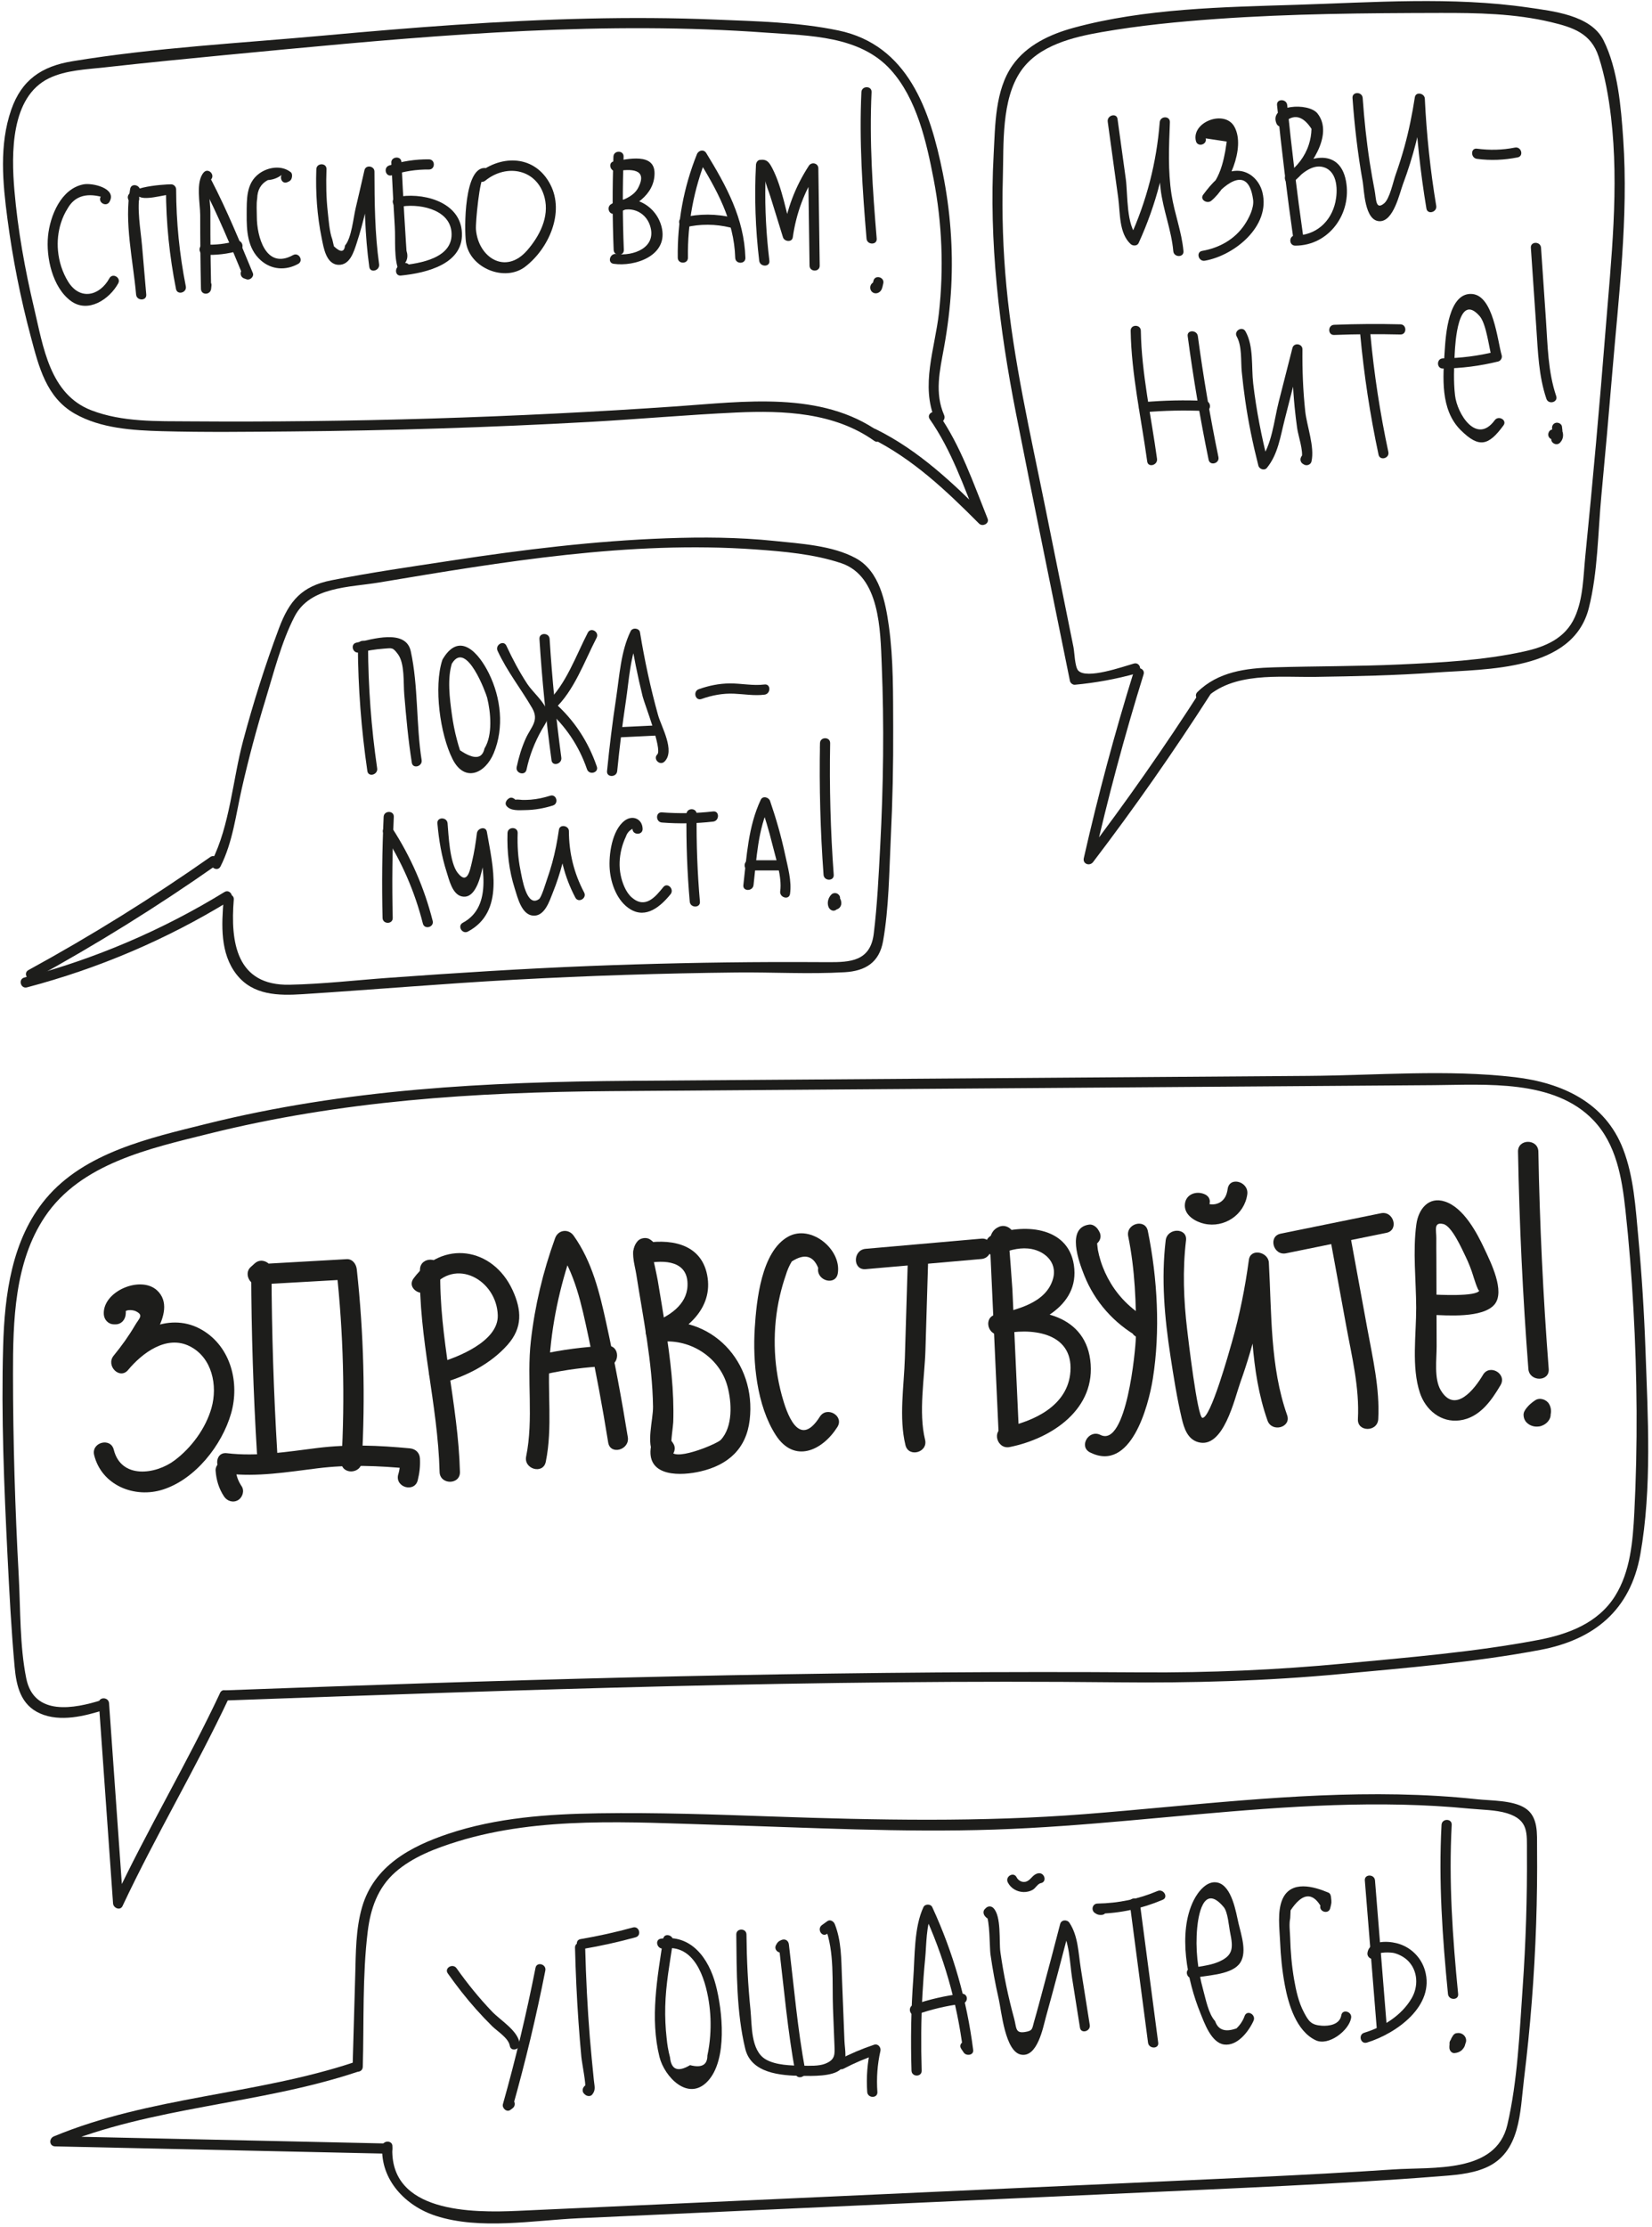 <?xml version="1.0" encoding="UTF-8" standalone="no"?> <svg xmlns="http://www.w3.org/2000/svg" xmlns:xlink="http://www.w3.org/1999/xlink" xmlns:serif="http://www.serif.com/" width="100%" height="100%" viewBox="0 0 1692 2280" xml:space="preserve" style="fill-rule:evenodd;clip-rule:evenodd;stroke-linejoin:round;stroke-miterlimit:2;"> <g> <path d="M1134.54,124.591l10.767,78.1c2.1,15.246 0.562,35.938 12.716,47.204c2.234,2.071 6.721,2.138 8.18,-1.054c17.941,-39.354 28.637,-80.575 32.016,-123.687l-10.416,-0c-0.884,22.654 -1.746,45.404 0.845,67.983c2.505,21.775 11.13,42.221 13.055,64.012c0.587,6.625 11.008,6.684 10.416,0c-1.754,-19.85 -9.179,-38.32 -12.225,-57.937c-3.804,-24.446 -2.633,-49.446 -1.675,-74.058c0.267,-6.759 -9.896,-6.609 -10.416,-0c-3.238,41.291 -13.413,80.741 -30.596,118.429l8.179,-1.054c-12.1,-11.217 -10.204,-43.817 -12.3,-59.05c-2.833,-20.55 -5.667,-41.105 -8.5,-61.659c-0.913,-6.608 -10.95,-3.796 -10.046,2.771" style="fill:#1d1d1b;fill-rule:nonzero;"></path> <path d="M1234.93,141.675l21.508,3.254c-0.496,3.225 -0.987,6.454 -1.483,9.679c-0.9,4.929 -1.963,9.842 -3.404,14.638c-3.542,11.796 -8.734,21.187 -18.396,29.012l8.179,6.309c8.171,-10.83 36.779,-39.971 42.121,-0.1c1.121,8.37 -4.263,18.866 -8.633,25.437c-10.059,15.125 -25.925,23.896 -43.55,26.979c-6.592,1.159 -3.8,11.196 2.766,10.046c30.075,-5.267 67.484,-35.204 58.959,-69.967c-2.98,-12.133 -13.046,-22.187 -26.038,-22.125c-15.621,0.08 -26.104,13.192 -34.617,24.475c-3.837,5.084 3.975,9.713 8.18,6.309c17.133,-13.875 35.695,-54.188 23.775,-75.829c-9.942,-18.042 -44.35,-4.813 -39.413,14.654c1.646,6.491 11.696,3.737 10.046,-2.771" style="fill:#1d1d1b;fill-rule:nonzero;"></path> <path d="M1307.96,107.593c4.7,46.354 10.367,92.591 16.967,138.716c0.95,6.609 10.987,3.8 10.046,-2.77c-6.467,-45.2 -11.992,-90.517 -16.596,-135.946c-0.671,-6.604 -11.096,-6.675 -10.417,-0" style="fill:#1d1d1b;fill-rule:nonzero;"></path> <path d="M1317.37,123.586c9.15,-6.9 17.783,-4.117 25.891,8.358c-0.133,5.558 -1.062,10.963 -2.783,16.213c-4.004,12.333 -11.792,22.116 -22.071,29.866c2.104,2.725 4.209,5.454 6.313,8.179c7.508,-7.55 19.283,-18.983 31.533,-14.829c14.183,4.813 13.867,24.554 11.479,35.475c-4.458,20.354 -20.187,34.304 -41.15,34.25c-6.7,-0.016 -6.712,10.4 0,10.417c34.504,0.087 58.3,-32.896 51.959,-66.333c-6.734,-35.467 -42.217,-25.413 -61.188,-6.346c-4.021,4.041 1.454,11.841 6.313,8.183c17.066,-12.871 43.1,-48.879 25.75,-70.808c-9.188,-11.613 -49.925,-9.184 -42.092,10.146c2.487,6.133 12.562,3.45 10.046,-2.771" style="fill:#1d1d1b;fill-rule:nonzero;"></path> <path d="M1385.26,100.311c2.038,28.7 5.384,57.246 10.425,85.579c1.55,8.721 1.863,40.221 17.25,40.592c14.38,0.35 20.438,-28.458 24.088,-38.192c10.437,-27.837 17.592,-56.579 22.121,-85.941c-3.409,-0.463 -6.817,-0.925 -10.234,-1.384c1.805,37.771 5.842,75.234 12.046,112.534c1.1,6.595 11.142,3.795 10.046,-2.771c-6.054,-36.379 -9.917,-72.929 -11.675,-109.763c-0.258,-5.521 -9.283,-7.487 -10.229,-1.387c-2.638,17.108 -6.042,34.037 -10.658,50.729c-2.634,9.521 -5.609,18.946 -8.917,28.258c-2.721,7.654 -6.121,24.934 -11.913,29.679c-8.862,7.263 -7.97,-4.45 -9.675,-13.204c-1.795,-9.258 -3.416,-18.546 -4.875,-27.862c-3.466,-22.184 -5.795,-44.475 -7.383,-66.867c-0.475,-6.65 -10.892,-6.7 -10.417,0" style="fill:#1d1d1b;fill-rule:nonzero;"></path> <path d="M1512.71,162.647c14.017,1.85 27.825,1.258 41.679,-1.5c6.571,-1.309 3.792,-11.35 -2.767,-10.046c-12.933,2.575 -25.858,2.854 -38.912,1.129c-6.629,-0.875 -6.563,9.55 -0,10.417" style="fill:#1d1d1b;fill-rule:nonzero;"></path> <path d="M1158.04,338.635c0.716,44.404 10.929,89.917 16.95,133.879c0.908,6.613 10.945,3.796 10.045,-2.766c-5.891,-43.021 -15.879,-87.709 -16.579,-131.113c-0.108,-6.696 -10.525,-6.716 -10.416,0" style="fill:#1d1d1b;fill-rule:nonzero;"></path> <path d="M1171.61,422.133c20.867,-1.812 41.721,-2.246 62.646,-1.308c6.704,0.3 6.687,-10.117 -0,-10.417c-20.925,-0.937 -41.779,-0.504 -62.646,1.309c-6.629,0.575 -6.688,10.995 -0,10.416" style="fill:#1d1d1b;fill-rule:nonzero;"></path> <path d="M1216.44,344.151c5.688,42.454 12.8,84.65 21.442,126.604c1.354,6.562 11.4,3.783 10.05,-2.767c-8.458,-41.037 -15.513,-82.304 -21.075,-123.837c-0.879,-6.546 -11.308,-6.634 -10.417,-0" style="fill:#1d1d1b;fill-rule:nonzero;"></path> <path d="M1266.68,344.574c5.542,9.875 4.084,25.063 5.142,36.071c0.946,9.787 2.15,19.546 3.546,29.279c3.229,22.542 7.866,44.792 13.483,66.854c0.9,3.538 6.188,5.379 8.704,2.296c11.384,-13.929 13.759,-31.892 18.113,-48.962c6.037,-23.696 12.075,-47.396 18.116,-71.092l-10.229,-1.388c-0.183,19.888 0.5,39.705 2.463,59.5c0.704,7.05 1.537,14.084 2.521,21.105c1.216,8.708 6.604,22.95 4.654,31.525c2.55,-1.038 5.1,-2.075 7.65,-3.113l-1.075,-0.642c0.621,2.375 1.246,4.75 1.871,7.125c0.145,-0.266 0.3,-0.533 0.45,-0.804c3.258,-5.862 -5.734,-11.121 -9,-5.258c-0.15,0.267 -0.296,0.537 -0.446,0.804c-1.379,2.479 -0.592,5.654 1.866,7.129l1.075,0.642c2.788,1.662 6.905,0.167 7.65,-3.117c3.434,-15.1 -4.77,-36.287 -6.404,-51.446c-2.271,-21.091 -3.05,-42.241 -2.858,-63.45c0.054,-5.829 -8.767,-7.125 -10.233,-1.383c-4.696,18.433 -9.396,36.863 -14.088,55.296c-4.825,18.912 -6.896,44.783 -19.458,60.167c2.9,0.762 5.8,1.529 8.7,2.295c-6.821,-26.808 -12.15,-53.895 -15.367,-81.387c-1.987,-16.988 0.725,-38.021 -7.854,-53.304c-3.279,-5.846 -12.279,-0.6 -8.992,5.258" style="fill:#1d1d1b;fill-rule:nonzero;"></path> <path d="M1366.44,342.961c22.634,-0.875 45.255,-1.038 67.896,-0.484c6.704,0.163 6.7,-10.254 0,-10.416c-22.641,-0.554 -45.262,-0.392 -67.896,0.483c-6.683,0.258 -6.712,10.675 0,10.417" style="fill:#1d1d1b;fill-rule:nonzero;"></path> <path d="M1393.15,342.306c3.842,41.446 10.079,82.512 18.771,123.221c1.4,6.55 11.442,3.779 10.046,-2.771c-8.5,-39.809 -14.646,-79.917 -18.4,-120.45c-0.613,-6.621 -11.034,-6.684 -10.417,-0" style="fill:#1d1d1b;fill-rule:nonzero;"></path> <path d="M1477.85,377.35c19.3,-0.258 37.82,-2.629 56.558,-7.217c2.704,-0.666 4.412,-3.762 3.637,-6.412c-4.379,-14.95 -8.441,-61.017 -30.3,-62.717c-24.191,-1.883 -27.008,42.063 -28.02,57.45c-1.834,27.729 -4.842,60.992 16.491,82.088c18.763,18.554 28.425,15.8 43.671,-4.996c3.967,-5.413 -5.071,-10.617 -9,-5.259c-18.496,25.242 -38.408,-6.225 -40.637,-25.537c-1.613,-13.95 -1.067,-28.717 -0.334,-42.721c0.525,-10.179 3.329,-63.712 25.521,-38.417c7.008,7.988 9.646,32.917 12.563,42.884l3.637,-6.413c-17.783,4.363 -35.483,6.609 -53.787,6.85c-6.696,0.088 -6.717,10.504 -0,10.417" style="fill:#1d1d1b;fill-rule:nonzero;"></path> <path d="M1567.93,253.652c1.854,27.183 3.708,54.367 5.562,81.55c1.683,24.721 2.35,49.433 10.338,73.096c2.133,6.316 12.2,3.604 10.05,-2.771c-8.488,-25.125 -8.713,-51.854 -10.505,-78.092c-1.675,-24.591 -3.354,-49.187 -5.029,-73.783c-0.45,-6.65 -10.871,-6.7 -10.416,-0" style="fill:#1d1d1b;fill-rule:nonzero;"></path> <path d="M1589.71,439.359c0.529,3.017 0.179,5.992 -0.7,8.9c-1.513,5.009 5.104,8.734 8.704,5.071c2.829,-2.875 3.767,-6.604 2.904,-10.512c-0.658,-3 -3.737,-4.004 -6.404,-3.638c-1.562,0.217 -3.125,0.434 -4.687,0.65c-2.792,0.388 -4.313,3.95 -3.638,6.404c0.825,3.009 3.608,4.03 6.404,3.638l4.688,-0.646c-2.138,-1.212 -4.267,-2.425 -6.404,-3.637c-0.063,-0.267 0.066,0.079 -0.23,0.375c2.905,1.687 5.805,3.379 8.709,5.066c1.437,-4.766 1.554,-9.558 0.7,-14.441c-0.488,-2.771 -3.884,-4.334 -6.409,-3.638c-2.925,0.804 -4.125,3.629 -3.637,6.408" style="fill:#1d1d1b;fill-rule:nonzero;"></path> <path d="M1161.23,687.726c-19.559,62.941 -36.621,126.579 -51.18,190.862c-1.37,6.071 6.042,8.575 9.521,4.013c42.254,-55.442 82.213,-112.529 119.846,-171.204c3.629,-5.663 -5.383,-10.892 -8.996,-5.259c-37.633,58.675 -77.596,115.763 -119.846,171.204c3.171,1.338 6.346,2.675 9.521,4.017c14.554,-64.287 31.621,-127.921 51.179,-190.862c1.996,-6.417 -8.054,-9.163 -10.045,-2.771" style="fill:#1d1d1b;fill-rule:nonzero;"></path> <path d="M1161.35,679.389c-11.184,3.133 -48.446,16.525 -57.046,7.137c-3.488,-3.804 -3.779,-18.687 -4.833,-23.917c-2.146,-10.633 -4.296,-21.262 -6.438,-31.895c-7.517,-37.209 -15.029,-74.417 -22.546,-111.625c-15.112,-74.825 -32.487,-149.759 -39.696,-225.875c-3.5,-36.967 -4.72,-74.159 -3.658,-111.275c0.983,-34.342 -1.779,-80.2 18.725,-109.584c18.142,-25.996 53.083,-34.354 82.446,-39.487c38.992,-6.813 78.612,-10.688 118.071,-13.488c75.933,-5.391 152.212,-5.971 228.304,-6.141c38.142,-0.088 76.829,0.545 114.108,9.475c22.509,5.387 40.8,11.445 48.542,35.212c6.475,19.888 10.242,41.071 12.687,61.788c8.542,72.345 0.121,146.104 -5.591,218.354c-6.096,77.121 -13,154.175 -20.713,231.154c-2.083,20.779 -2.066,43.433 -10.775,62.721c-9.846,21.812 -30.271,30.35 -52.354,35.166c-41.437,9.042 -85.025,11.305 -127.3,13.234c-42.896,1.962 -85.821,1.65 -128.729,2.921c-28.458,0.841 -57.021,4.491 -78.129,25.275c-4.784,4.712 2.579,12.079 7.366,7.366c28.859,-28.416 76.584,-22.321 113.75,-22.875c40.821,-0.608 81.663,-1.462 122.396,-4.408c52.954,-3.825 140.954,-1.279 157.35,-66.013c9.334,-36.837 9.304,-77.55 12.867,-115.262c3.9,-41.258 7.567,-82.542 11.004,-123.842c6.629,-79.671 16.858,-161.066 11.367,-241.075c-2.242,-32.662 -5.4,-71.675 -20.25,-101.283c-12.954,-25.804 -51.896,-29.775 -77.2,-33.467c-77.279,-11.271 -159.146,-5.221 -236.954,-2.775c-75.005,2.363 -155.655,3.65 -228.5,23.55c-23.971,6.55 -48.134,17.684 -62.759,38.646c-17.804,25.525 -17.508,61.213 -19.15,90.988c-4.925,89.558 5.634,177.462 22.888,265.191c17.975,91.417 36.825,182.667 55.266,273.992c0.417,2.05 2.888,4.021 5.021,3.821c21.492,-2.017 42.438,-5.829 63.229,-11.659c6.446,-1.808 3.709,-11.862 -2.766,-10.045" style="fill:#1d1d1b;fill-rule:nonzero;"></path> <path d="M366.535,661.137c0.208,43.012 3.5,85.762 9.721,128.317c0.962,6.612 11.004,3.8 10.041,-2.767c-6.087,-41.65 -9.141,-83.463 -9.345,-125.55c-0.034,-6.7 -10.45,-6.717 -10.417,-0" style="fill:#1d1d1b;fill-rule:nonzero;"></path> <path d="M367.751,668.04c8.225,-1.804 16.454,-3.258 24.879,-3.867c8.93,-0.641 9.459,-1.721 14.934,5.613c7.104,9.521 5.483,29.266 6.458,40.925c1.967,23.5 4.083,46.929 7.771,70.233c1.046,6.604 11.087,3.8 10.046,-2.771c-5.763,-36.391 -3.288,-75.658 -11.15,-111.496c-5.063,-23.066 -39.559,-12.22 -55.704,-8.683c-6.546,1.438 -3.775,11.479 2.766,10.046" style="fill:#1d1d1b;fill-rule:nonzero;"></path> <path d="M452.985,675.887c-8.846,27.275 -2.342,75.758 10.542,101.329c12.145,24.113 33.337,15.179 42.195,-6.192c10.834,-26.12 7.334,-56.545 -4.954,-81.5c-10.133,-20.57 -29.479,-43.154 -46.596,-15.841c-3.57,5.696 5.438,10.929 8.992,5.254c14.771,-23.567 34.754,31.321 35.771,35.417c3.712,14.958 5.854,38.175 -2.708,51.962c-2.359,10.942 -10.717,11.575 -25.071,1.896c-1.213,-3.667 -2.292,-7.371 -3.242,-11.113c-2.271,-8.512 -3.921,-17.058 -5.121,-25.779c-2.212,-16.096 -4.879,-36.896 0.234,-52.662c2.075,-6.396 -7.984,-9.129 -10.042,-2.771" style="fill:#1d1d1b;fill-rule:nonzero;"></path> <path d="M509.638,666.372c9.821,21.183 23.762,38.6 35.342,58.504c7.57,13.004 -1.146,19.312 -6.555,31.346c-4.22,9.391 -7.087,19.025 -9.237,29.095c-1.392,6.538 8.65,9.334 10.05,2.767c3.125,-14.687 8.312,-27.925 15.704,-40.992c4.038,-7.133 7.533,-10.666 5.567,-18.495c-2.4,-9.55 -15.013,-20.067 -20.384,-28.238c-8.22,-12.521 -15.195,-25.667 -21.491,-39.246c-2.817,-6.075 -11.8,-0.791 -8.996,5.259" style="fill:#1d1d1b;fill-rule:nonzero;"></path> <path d="M552.509,654.175c2.6,41.592 6.75,83 12.371,124.296c0.9,6.608 10.937,3.796 10.041,-2.771c-5.487,-40.367 -9.458,-80.867 -11.996,-121.525c-0.416,-6.658 -10.837,-6.704 -10.416,-0" style="fill:#1d1d1b;fill-rule:nonzero;"></path> <path d="M602.057,647.729c-11.967,23.113 -22.521,53.5 -41.95,71.271c-1.992,1.817 -2.046,5.559 0,7.367c19.113,16.904 32.813,37.096 41.125,61.262c2.167,6.3 12.233,3.592 10.046,-2.77c-8.904,-25.88 -23.275,-47.7 -43.808,-65.859l-0,7.367c20.508,-18.754 31.012,-49.1 43.583,-73.379c3.075,-5.946 -5.908,-11.221 -8.996,-5.259" style="fill:#1d1d1b;fill-rule:nonzero;"></path> <path d="M632.144,789.502c2.375,-23.992 5.271,-47.917 8.908,-71.75c3.221,-21.154 4.338,-46.983 13.908,-66.342l-9.525,-1.246c3.48,21.134 7.638,42.121 12.775,62.921c1.988,8.063 20.234,54.159 15.03,59.296c-4.775,4.717 2.587,12.083 7.366,7.367c11.196,-11.059 -3.254,-35.542 -6.591,-47.513c-7.78,-27.925 -13.83,-56.241 -18.53,-84.837c-0.72,-4.375 -7.62,-5.092 -9.525,-1.246c-10.17,20.579 -11.533,46.387 -14.954,68.829c-3.779,24.758 -6.808,49.604 -9.279,74.521c-0.662,6.667 9.758,6.621 10.417,-0" style="fill:#1d1d1b;fill-rule:nonzero;"></path> <path d="M633.897,754.977c12.413,-0.6 24.817,-1.2 37.229,-1.8c6.671,-0.325 6.709,-10.742 0,-10.417c-12.412,0.6 -24.816,1.2 -37.229,1.8c-6.675,0.321 -6.708,10.742 0,10.417" style="fill:#1d1d1b;fill-rule:nonzero;"></path> <path d="M718.48,715.678c10.837,-3.846 21.779,-5.913 33.304,-5.442c10.533,0.433 20.671,2.325 31.246,1.008c6.562,-0.82 6.646,-11.245 -0,-10.416c-12.029,1.496 -23.654,-1.184 -35.667,-1.092c-10.879,0.079 -21.429,2.267 -31.65,5.896c-6.275,2.229 -3.571,12.296 2.767,10.046" style="fill:#1d1d1b;fill-rule:nonzero;"></path> <path d="M392.93,836.334c-1.554,34.488 -1.925,68.967 -1.112,103.479c0.158,6.692 10.575,6.717 10.417,0c-0.813,-34.512 -0.442,-68.991 1.112,-103.479c0.3,-6.7 -10.117,-6.687 -10.417,0" style="fill:#1d1d1b;fill-rule:nonzero;"></path> <path d="M392.975,853.562c18.446,28.55 31.775,59.092 40.134,92.05c1.641,6.492 11.691,3.742 10.041,-2.77c-8.554,-33.742 -22.291,-65.296 -41.179,-94.538c-3.625,-5.608 -12.646,-0.392 -8.996,5.258" style="fill:#1d1d1b;fill-rule:nonzero;"></path> <path d="M447.992,842.963c1.463,17.008 4.288,33.737 9.509,50.033c2.454,7.646 5.637,22.158 14.979,24.692c21.967,5.954 24.892,-52.213 26.379,-64.559c-3.408,0.459 -6.821,0.921 -10.229,1.384c4.946,28.887 17.346,73.225 -14.604,90.266c-5.921,3.155 -0.663,12.155 5.258,8.996c37.892,-20.212 25.35,-67.254 19.392,-102.033c-1.084,-6.296 -9.596,-3.904 -10.234,1.387c-1.204,9.971 -2.77,19.813 -5.108,29.575c-2.167,9.067 -4.783,23.559 -14.646,10.88c-8.187,-10.525 -9.258,-38.759 -10.279,-50.621c-0.571,-6.629 -10.992,-6.688 -10.417,-0" style="fill:#1d1d1b;fill-rule:nonzero;"></path> <path d="M519.79,852.887c-0.621,19.333 1.55,38.537 7.462,57.008c2.85,8.888 6.863,26.546 18.592,27.575c12.083,1.059 16.95,-15.079 20.383,-23.591c7.996,-19.838 13.221,-40.442 16.267,-61.592l-10.229,-1.388c0.075,24.163 5.75,46.742 17.008,68.125c3.125,5.934 12.117,0.675 8.996,-5.258c-10.45,-19.846 -15.517,-40.425 -15.587,-62.867c-0.017,-5.65 -9.371,-7.358 -10.23,-1.383c-1.662,11.517 -3.837,22.896 -6.941,34.117c-1.546,5.591 -3.288,11.146 -5.217,16.616c-1.383,3.921 -5.662,18.459 -8.196,20.275c-12.821,9.205 -17.396,-21.491 -19.079,-29.762c-2.55,-12.554 -3.225,-25.104 -2.812,-37.875c0.216,-6.704 -10.2,-6.696 -10.417,-0" style="fill:#1d1d1b;fill-rule:nonzero;"></path> <path d="M528.603,819.786c-0.108,-0.142 -0.216,-0.284 -0.325,-0.429c-1.566,-2.042 -4.646,-3.705 -7.129,-1.867c-0.196,0.146 -0.396,0.292 -0.592,0.437c-2.037,1.509 -3.729,4.709 -1.87,7.13c4.175,5.42 12.858,4.445 19.066,4.375c9.709,-0.1 19.267,-1.792 28.521,-4.696c6.371,-2 3.65,-12.059 -2.771,-10.042c-6.529,2.05 -13.096,3.538 -19.941,4.071c-2.9,0.225 -5.805,0.3 -8.713,0.237c-1.117,-0.025 -8.721,-1.22 -7.167,0.792c-0.62,2.379 -1.245,4.754 -1.866,7.129c0.196,-0.146 0.396,-0.291 0.591,-0.441c-2.375,-0.621 -4.75,-1.242 -7.125,-1.867l0.33,0.429c4.02,5.25 13.07,0.067 8.991,-5.258" style="fill:#1d1d1b;fill-rule:nonzero;"></path> <path d="M658.189,848.625c-0.267,-10.138 -10.129,-14.538 -18.342,-8.45c-13.095,9.704 -16.537,35.167 -15.362,49.917c1.187,14.92 7.658,32.687 21.108,40.866c16.338,9.929 31.134,-3.012 41.175,-15.366c4.192,-5.159 -3.137,-12.571 -7.366,-7.367c-8.046,9.9 -18.384,22.767 -32.338,10.65c-6.2,-5.383 -9.787,-15.158 -11.354,-22.892c-1.779,-8.779 -1.321,-17.975 0.796,-26.641c1.079,-4.405 2.596,-8.663 4.558,-12.771c1.158,-3.534 3.396,-6.184 6.708,-7.946c0.175,6.687 10.592,6.717 10.417,-0" style="fill:#1d1d1b;fill-rule:nonzero;"></path> <path d="M677.973,842.163c17.533,1.35 34.958,1.034 52.429,-0.954c6.583,-0.754 6.663,-11.179 0,-10.417c-17.471,1.988 -34.9,2.305 -52.429,0.955c-6.683,-0.517 -6.654,9.904 -0,10.416" style="fill:#1d1d1b;fill-rule:nonzero;"></path> <path d="M703.107,833.567c-0.375,29.942 0.738,59.788 3.338,89.617c0.575,6.629 10.995,6.692 10.416,0c-2.6,-29.829 -3.712,-59.675 -3.337,-89.617c0.083,-6.704 -10.334,-6.708 -10.417,0" style="fill:#1d1d1b;fill-rule:nonzero;"></path> <path d="M771.78,906.207c3.208,-27.637 4.354,-56.579 16.408,-82.116l-9.521,-1.246c4.704,13.708 8.917,27.525 12.363,41.604c3.404,13.917 10.125,33.779 8.075,48.017c-0.946,6.558 9.087,9.391 10.041,2.771c1.913,-13.25 -2.35,-27.655 -5.091,-40.534c-3.95,-18.541 -9.188,-36.704 -15.342,-54.625c-1.321,-3.85 -7.467,-5.596 -9.521,-1.246c-12.892,27.321 -14.396,57.784 -17.829,87.375c-0.775,6.646 9.646,6.592 10.417,0" style="fill:#1d1d1b;fill-rule:nonzero;"></path> <path d="M767.69,891.197l33.105,-0c6.704,-0 6.716,-10.417 -0,-10.417l-33.105,-0c-6.704,-0 -6.712,10.417 0,10.417" style="fill:#1d1d1b;fill-rule:nonzero;"></path> <path d="M850.145,765.975c0.037,-1.7 0.075,-3.396 0.108,-5.1l-10.416,-0c-0.846,44.992 0.37,89.921 3.65,134.796c0.487,6.65 10.908,6.7 10.416,-0c-3.279,-44.879 -4.496,-89.804 -3.65,-134.796c0.129,-6.704 -10.266,-6.704 -10.416,-0c-0.034,1.704 -0.071,3.4 -0.109,5.1c-0.141,6.704 10.275,6.704 10.417,-0" style="fill:#1d1d1b;fill-rule:nonzero;"></path> <path d="M850.71,920.945c-4.108,4.263 -0.104,11.342 5.634,10.313c3,-0.538 5.212,-3.134 5.329,-6.225c0.037,-1.017 -0.092,-2.104 -0.396,-3.088c-0.225,-0.721 -0.687,-1.375 -0.904,-2.096c-0.471,-1.57 -0.042,0.296 0.025,-0.283c0.242,-1.987 -1.504,-4.075 -3.2,-4.758c-1.925,-0.775 -4.188,-0.438 -5.692,1.079c-3.233,3.262 -4.608,8.271 -2.954,12.65c1.117,2.937 4.621,5.137 7.654,3.112c2.204,-1.466 4.321,-3.295 5.059,-5.954c0.883,-3.204 -0.484,-6.562 -3.525,-7.954c-5.467,-2.5 -11.725,2.896 -8.671,8.567c1.337,2.475 4.762,3.254 7.129,1.871c2.5,-1.467 3.208,-4.642 1.871,-7.13c-0.054,-0.091 -0.104,-0.187 -0.154,-0.279c0.237,0.875 0.475,1.754 0.708,2.629l-0.146,0.896c-0.446,0.767 -0.896,1.534 -1.337,2.3c-0.692,0.884 -2.813,1.296 -3.784,0.588c-0.625,-0.625 -1.246,-1.246 -1.871,-1.871c-0.087,-0.796 -0.175,-1.592 -0.266,-2.388c0.625,-0.933 0.725,-1.17 0.287,-0.704c-0.041,0 -0.404,0.334 -0.554,0.438c2.546,1.037 5.096,2.075 7.65,3.112c-0.517,-1.358 -0.592,-1.65 0.271,-2.521c-2.967,-1.225 -5.929,-2.454 -8.892,-3.683c-0.166,1.367 0.171,2.713 0.688,3.971c0.129,0.312 0.421,1.017 0.558,1.221c0.45,0.662 -0.454,0.875 0.042,-0.6c0.446,-0.771 0.896,-1.534 1.341,-2.3c0.134,-0.071 0.271,-0.142 0.413,-0.213c0.875,-0.237 1.754,-0.471 2.629,-0.708l3.479,2.812l0,2.771c0.017,-0.091 0.038,-0.183 0.054,-0.275c-0.441,0.767 -0.891,1.534 -1.337,2.3c0.075,-0.079 0.15,-0.158 0.229,-0.233c4.65,-4.833 -2.708,-12.208 -7.367,-7.367" style="fill:#1d1d1b;fill-rule:nonzero;"></path> <path d="M34.385,1002.22c64.221,-35.134 126.355,-73.755 186.288,-115.792c5.446,-3.821 0.25,-12.854 -5.258,-8.992c-59.934,42.034 -122.067,80.654 -186.288,115.788c-5.879,3.221 -0.629,12.216 5.258,8.996" style="fill:#1d1d1b;fill-rule:nonzero;"></path> <path d="M27.639,1010.93c73.283,-19.346 142.888,-48.98 207.504,-88.617c5.704,-3.5 0.479,-12.513 -5.258,-8.996c-63.875,39.188 -132.571,68.446 -205.017,87.567c-6.475,1.712 -3.729,11.762 2.771,10.046" style="fill:#1d1d1b;fill-rule:nonzero;"></path> <path d="M229.027,920.992c-2.113,25.883 -3.763,54.954 13.225,76.696c16.716,21.396 42.666,21.825 67.616,20.225c72.163,-4.629 144.2,-10.838 216.409,-14.779c75.979,-4.15 152.05,-6.63 228.137,-7.442c36.725,-0.396 74.025,1.854 110.667,-0.263c21.404,-1.237 35.516,-10.066 39.371,-31.883c6.012,-34.067 6.187,-70.367 7.875,-104.871c1.854,-37.891 2.679,-75.837 2.487,-113.775c-0.175,-34.337 0.338,-69.446 -4.387,-103.525c-3.488,-25.162 -9.53,-56.566 -33.905,-69.854c-23.958,-13.062 -56.633,-14.892 -83.329,-17.679c-36.671,-3.833 -73.629,-4.05 -110.45,-2.729c-73.962,2.65 -147.533,11.7 -220.641,22.871c-40.925,6.25 -82.18,12.12 -122.792,20.179c-30.246,6 -43.067,20.996 -53.633,49.216c-14.167,37.825 -26.359,76.434 -36.771,115.459c-10.584,39.662 -13.454,86.279 -32.054,123.016c-3.017,5.971 5.966,11.25 8.995,5.263c12.6,-24.892 15.717,-53.029 21.846,-79.963c6.942,-30.5 15.013,-60.745 24.184,-90.654c8.554,-27.887 16.379,-59.358 29.841,-85.325c15.938,-30.733 56.204,-29.721 86.454,-34.783c126.413,-21.146 256.8,-43.013 385.405,-33.858c29.062,2.066 60.187,4.745 87.991,14.075c39.742,13.341 40.084,68.887 41.509,103.845c2.541,62.05 1.687,124.338 -1.575,186.342c-1.567,29.679 -2.988,59.663 -6.592,89.179c-3.475,28.471 -24.358,29.234 -46.738,29.142c-19.025,-0.079 -38.045,-0.175 -57.07,-0.108c-62.509,0.229 -125.009,1.583 -187.463,4.058c-68.4,2.717 -136.683,7.108 -204.954,12.029c-33.925,2.442 -68.121,6.454 -102.125,7.133c-54.371,1.088 -60.696,-43.362 -57.117,-87.237c0.546,-6.683 -9.875,-6.646 -10.416,-0" style="fill:#1d1d1b;fill-rule:nonzero;"></path> <path d="M112.152,206.604c7.846,-13.792 -17.5,-19.583 -26.595,-17.85c-23.113,4.408 -34.3,32.254 -36.371,52.917c-2.184,21.75 4.504,52.479 23.262,66.383c17.679,13.104 39.609,-1.537 48.609,-17.892c3.233,-5.875 -5.759,-11.137 -8.992,-5.254c-10.042,18.229 -30.25,22.967 -42.3,3.442c-5.854,-9.496 -9.35,-20.483 -10.363,-31.579c-0.875,-9.546 0.08,-19.346 3.005,-28.484c1.65,-5.295 3.954,-10.279 6.912,-14.937c6.767,-11.917 18.046,-15.917 33.842,-12.004c-3.321,5.837 5.675,11.091 8.991,5.258" style="fill:#1d1d1b;fill-rule:nonzero;"></path> <path d="M133.324,193.345c-6.363,33.675 3.125,74.271 6.066,108.25c0.575,6.629 10.996,6.687 10.417,-0c-1.429,-16.488 -2.854,-32.971 -4.279,-49.458c-1.567,-18.067 -5.546,-38.088 -2.163,-56.021c1.242,-6.554 -8.795,-9.363 -10.041,-2.771" style="fill:#1d1d1b;fill-rule:nonzero;"></path> <path d="M141.067,200.256c5.679,6.096 26.763,-1.071 34.121,-1.125c-1.738,-1.737 -3.475,-3.471 -5.208,-5.208c0.125,34.379 3.575,68.279 10.283,101.991c1.312,6.567 11.354,3.788 10.046,-2.77c-6.534,-32.821 -9.792,-65.767 -9.913,-99.221c-0.008,-2.8 -2.379,-5.225 -5.208,-5.209c-6.983,0.05 -56.5,2.805 -41.492,18.909c4.584,4.912 11.942,-2.467 7.371,-7.367" style="fill:#1d1d1b;fill-rule:nonzero;"></path> <path d="M208.747,176.471c-8.642,9.416 -3.684,32.096 -3.7,43.691c-0.038,25.18 0.25,50.35 0.783,75.521c0.146,6.842 9.721,6.542 10.417,0c0.116,-1.1 0.233,-2.2 0.354,-3.304c0.708,-6.654 -9.713,-6.608 -10.417,0c-0.121,1.104 -0.237,2.204 -0.354,3.304l10.417,0c-0.392,-18.546 -0.667,-37.091 -0.755,-55.646c-0.037,-7.95 -0.045,-15.9 -0.025,-23.85c0.017,-5.666 -3.079,-28.291 0.646,-32.35c4.525,-4.933 -2.825,-12.32 -7.366,-7.366" style="fill:#1d1d1b;fill-rule:nonzero;"></path> <path d="M207.607,189.887c15.55,30.025 28.38,61.241 41.317,92.454c2.133,-2.138 4.267,-4.271 6.404,-6.409c-0.837,-0.295 -1.671,-0.595 -2.508,-0.891c-6.329,-2.254 -9.05,7.804 -2.771,10.041c0.838,0.296 1.675,0.596 2.513,0.896c3.487,1.242 7.908,-2.791 6.404,-6.408c-13.275,-32.033 -26.4,-64.121 -42.367,-94.942c-3.083,-5.95 -12.075,-0.691 -8.992,5.259" style="fill:#1d1d1b;fill-rule:nonzero;"></path> <path d="M209.385,260.854c11.996,0.579 23.792,-0.821 35.33,-4.137c6.433,-1.846 3.7,-11.9 -2.767,-10.042c-10.7,3.071 -21.446,4.296 -32.563,3.762c-6.7,-0.325 -6.683,10.096 0,10.417" style="fill:#1d1d1b;fill-rule:nonzero;"></path> <path d="M294.07,186.621c2.821,-1.071 4.425,-2.212 4.95,-5.354c0.287,-1.7 0.179,-3.883 -1.342,-5.067c-9.275,-7.241 -22.987,-5.233 -32.166,1.459c-13.546,9.883 -12.759,26.5 -12.863,41.645c-0.121,16.959 0.733,34.925 14.288,47.096c11.075,9.946 25.758,10.804 38.454,3.792c5.866,-3.246 0.616,-12.242 -5.259,-8.996c-28.108,15.529 -37.133,-19.654 -37.079,-39.308c0.017,-6.038 -0.612,-12.763 0.375,-18.721c0.2,-8.783 3.825,-15.038 10.875,-18.763c6.663,-0.462 12.329,-3.07 16.996,-7.829c-6.204,2.359 -3.517,12.434 2.771,10.046" style="fill:#1d1d1b;fill-rule:nonzero;"></path> <path d="M323.985,173.242c-0.871,23.85 0.742,47.537 5.558,70.933c1.892,9.192 4.388,26.638 17.304,26.975c11.459,0.3 15.492,-13.179 18.325,-21.758c7.796,-23.588 12.58,-48.213 18.163,-72.388c-3.408,-0.462 -6.821,-0.925 -10.229,-1.383c0.083,32.717 0.612,65.246 5.133,97.704c0.925,6.609 10.963,3.796 10.05,-2.771c-4.396,-31.495 -4.687,-63.191 -4.767,-94.933c-0.016,-5.758 -8.883,-7.225 -10.233,-1.387c-2.987,12.941 -5.896,25.904 -8.996,38.816c-2.408,10.021 -4.216,30.579 -10.883,38.284c-0.788,7.025 -4.588,7.308 -11.404,0.845c-0.559,-2.387 -1.117,-4.779 -1.675,-7.166c-2.854,-7.284 -3.804,-20.575 -4.596,-27.663c-1.642,-14.679 -1.871,-29.362 -1.333,-44.108c0.245,-6.704 -10.175,-6.692 -10.417,-0" style="fill:#1d1d1b;fill-rule:nonzero;"></path> <path d="M412.079,170.933c-0.35,-1.963 -0.7,-3.925 -1.046,-5.888c-1.025,-5.779 -10.504,-4.446 -10.229,1.384c1.038,21.904 2.196,43.8 3.542,65.683c0.871,14.258 -1.209,32.762 4.416,46.025c0.909,2.142 3.842,2.871 5.88,2.396c0.4,-0.096 0.795,-0.188 1.187,-0.284c2.321,-0.541 3.696,-2.783 3.825,-5.02c0.021,-0.334 0.038,-0.671 0.058,-1.005c0.388,-6.695 -10.033,-6.675 -10.416,0c7.066,-4.329 9.416,-10.158 7.037,-17.495c-0.175,-2.734 -0.358,-5.471 -0.537,-8.205c-0.625,-9.57 -1.209,-19.15 -1.771,-28.725c-1.042,-17.783 -1.963,-35.575 -2.804,-53.37c-3.413,0.462 -6.825,0.925 -10.234,1.383c0.35,1.967 0.7,3.929 1.046,5.892c1.171,6.587 11.209,3.795 10.046,-2.771" style="fill:#1d1d1b;fill-rule:nonzero;"></path> <path d="M401.378,179.462c12.375,-4.075 24.908,-6.042 37.933,-5.905c6.709,0.071 6.713,-10.345 0,-10.416c-13.908,-0.146 -27.483,1.925 -40.7,6.275c-6.341,2.087 -3.625,12.15 2.767,10.046" style="fill:#1d1d1b;fill-rule:nonzero;"></path> <path d="M408.775,211.898c18.638,-3.942 51.163,1.471 53.596,25.187c2.788,27.221 -32.308,32.688 -51.775,34.629c-6.604,0.659 -6.671,11.084 0,10.417c25.892,-2.583 66.154,-11.833 62.292,-46.458c-3.4,-30.404 -42.129,-39.059 -66.883,-33.821c-6.555,1.387 -3.78,11.433 2.77,10.046" style="fill:#1d1d1b;fill-rule:nonzero;"></path> <path d="M498.118,172.16c-23.116,-3.75 -22.662,62.937 -20.883,75.671c3.746,26.762 39.883,41.308 60.825,25.137c23.979,-18.512 40.408,-55.333 25.671,-83.937c-15.609,-30.292 -49.809,-31.088 -74.063,-11.438c-5.212,4.221 2.196,11.55 7.363,7.367c22.046,-17.858 53.375,-11.825 60.783,17.508c4.971,19.688 -5.258,39.354 -17.871,53.871c-22.266,25.621 -50.212,7.146 -52.462,-21.467c-0.563,-7.15 3.954,-53.304 7.871,-52.666c6.558,1.066 9.379,-8.971 2.766,-10.046" style="fill:#1d1d1b;fill-rule:nonzero;"></path> <path d="M882.262,94.317c-2.355,50.205 1.054,100.025 5.25,150.038c0.558,6.633 10.979,6.692 10.416,-0c-4.196,-50.013 -7.604,-99.833 -5.25,-150.038c0.313,-6.7 -10.104,-6.683 -10.416,0" style="fill:#1d1d1b;fill-rule:nonzero;"></path> <path d="M894.599,287.455c-0.234,0.967 -0.467,1.934 -0.704,2.896c-0.117,0.483 -0.238,0.967 -0.35,1.45c-0.48,1.388 0.204,0.829 2.045,-1.683l2.767,-0c-0.087,-0.029 -0.183,-0.059 -0.275,-0.088c1.038,0.8 2.075,1.596 3.113,2.396c0.15,0.983 0.304,1.967 0.454,2.95c-0.446,0.767 -0.892,1.533 -1.342,2.3c0.054,-0.058 0.104,-0.117 0.154,-0.175c-0.766,0.446 -1.533,0.892 -2.3,1.338c0.063,-0.013 0.125,-0.021 0.184,-0.034c-1.688,-0.446 -3.375,-0.891 -5.063,-1.337c0.063,0.054 0.129,0.108 0.196,0.158c2.183,1.775 5.233,2.133 7.367,0c1.829,-1.829 2.191,-5.579 -0,-7.362c-2.767,-2.25 -6.75,-2.259 -8.717,1.1c-1.583,2.708 -0.838,6.562 1.942,8.187c2.766,1.621 6.216,0.571 8.054,-1.892c1.566,-2.108 1.916,-4.937 2.521,-7.433c1.583,-6.512 -8.459,-9.292 -10.046,-2.771" style="fill:#1d1d1b;fill-rule:nonzero;"></path> <path d="M966.95,424.935c-9.858,-22.625 -4.413,-45.383 -0.188,-68.6c3.775,-20.746 6.425,-41.663 7.517,-62.733c2.017,-39.009 -0.983,-78.305 -8.708,-116.592c-12.925,-64.054 -35.509,-130.879 -106.829,-145.8c-40.959,-8.571 -84.43,-9.442 -126.109,-11.171c-43.508,-1.808 -87.075,-1.983 -130.604,-0.992c-90.046,2.055 -179.887,9.088 -269.554,17.288c-85.8,7.846 -173.408,12.379 -258.458,26.387c-31.3,5.159 -51.875,19 -62.513,49.655c-12.487,35.991 -8.729,74.995 -3.842,112.008c5.367,40.675 13.355,80.967 23.955,120.604c8.15,30.483 15.695,61.892 45.025,78.579c26.508,15.079 59.266,17.075 89.079,17.904c44.029,1.225 88.191,0.659 132.233,0.28c101.713,-0.871 203.4,-4.109 304.958,-9.709c50.459,-2.783 100.859,-7.366 151.334,-9.691c48.35,-2.23 100.404,-0.063 141.2,29.045c5.466,3.9 10.675,-5.129 5.258,-8.995c-59.483,-42.438 -139.046,-31.113 -207.329,-26.396c-83.608,5.775 -167.321,9.941 -251.092,12.504c-82.454,2.521 -164.962,3.487 -247.458,2.9c-33.55,-0.238 -69.554,0.946 -101.375,-11.371c-42.583,-16.483 -49.171,-65.037 -58.529,-104.567c-9.371,-39.562 -16.688,-79.962 -20.159,-120.495c-3.212,-37.455 -4.012,-95.763 35.446,-114.859c17.338,-8.391 38.463,-9.046 57.25,-11.158c21.246,-2.388 42.513,-4.617 63.784,-6.763c40.154,-4.05 80.337,-7.854 120.512,-11.654c163.975,-15.496 329.117,-29.137 493.808,-17.066c43.588,3.191 95.059,3.045 126.684,37.966c26.833,29.629 36.679,74.05 44.016,112.15c8.667,45.021 10.484,91.35 5.396,136.917c-4.058,36.379 -19.129,74.271 -3.704,109.683c2.671,6.129 11.65,0.834 8.996,-5.258" style="fill:#1d1d1b;fill-rule:nonzero;"></path> <path d="M891.872,448.466c43.1,21.346 77.334,53.95 110.955,87.675c3.425,3.433 10.72,-0.037 8.704,-5.071c-14.659,-36.583 -27.563,-74.6 -50.263,-107.162c-3.808,-5.459 -12.841,-0.259 -8.996,5.262c22.209,31.85 34.875,68.875 49.217,104.671c2.9,-1.692 5.8,-3.379 8.7,-5.071c-34.246,-34.35 -69.175,-67.566 -113.054,-89.3c-5.992,-2.966 -11.271,6.017 -5.263,8.996" style="fill:#1d1d1b;fill-rule:nonzero;"></path> <path d="M628.282,160.376c-1.125,31.833 -1.046,63.641 0.233,95.471c0.263,6.679 10.684,6.712 10.417,-0c-1.279,-31.834 -1.358,-63.638 -0.233,-95.471c0.237,-6.704 -10.179,-6.696 -10.417,-0" style="fill:#1d1d1b;fill-rule:nonzero;"></path> <path d="M631.562,175.236c13.387,-2.242 32.845,-3.204 21.887,17.379c-4.858,9.125 -17.396,13.075 -26.492,16.012c1.338,3.171 2.675,6.346 4.009,9.521c13.091,-8.337 29.75,-2.208 34.716,12.571c7.759,23.088 -17.554,31.804 -34.491,29.321c-6.559,-0.958 -9.388,9.075 -2.771,10.046c21.629,3.166 54.8,-7.929 49.683,-35.496c-4.475,-24.083 -31.058,-39.021 -52.391,-25.438c-4.796,3.055 -1.825,11.405 4.016,9.521c18.688,-6.037 40.596,-18.587 40.667,-41.196c0.071,-21.345 -27.442,-14.658 -41.604,-12.287c-6.596,1.104 -3.796,11.146 2.771,10.046" style="fill:#1d1d1b;fill-rule:nonzero;"></path> <path d="M704.584,263.886c-0.479,-35.8 5.958,-70.013 19.25,-103.213c-3.175,0.417 -6.346,0.834 -9.521,1.246c19.592,31.963 37.567,63.625 38.717,102.063c0.204,6.687 10.621,6.716 10.417,-0c-1.209,-40.321 -19.513,-73.671 -40.138,-107.321c-2.525,-4.117 -7.904,-2.792 -9.521,1.246c-13.654,34.108 -20.112,69.27 -19.621,105.979c0.088,6.696 10.505,6.716 10.417,-0" style="fill:#1d1d1b;fill-rule:nonzero;"></path> <path d="M702.057,232.715c15.396,-3.567 30.633,-3.471 45.992,0.258c6.512,1.579 9.291,-8.462 2.766,-10.046c-17.145,-4.162 -34.337,-4.237 -51.529,-0.258c-6.525,1.513 -3.762,11.558 2.771,10.046" style="fill:#1d1d1b;fill-rule:nonzero;"></path> <path d="M788.015,266.982c-3.154,-26.346 -4.692,-52.779 -4.083,-79.321c0.1,-4.387 -2.742,-18.35 -0.7,-5.192c0.979,6.33 3.962,12.813 5.845,18.909c4.288,13.871 8.575,27.737 12.867,41.604c1.379,4.458 9.267,5.429 10.042,-0c3.521,-24.683 11.871,-47.104 25.462,-68.021l-9.704,-2.633c0.463,33.221 0.929,66.437 1.392,99.658c0.096,6.696 10.512,6.717 10.416,0c-0.462,-33.221 -0.929,-66.437 -1.391,-99.658c-0.071,-5.3 -6.925,-6.909 -9.704,-2.629c-14.096,21.691 -22.859,44.887 -26.513,70.512l10.042,0c-6.604,-21.358 -10.717,-48.233 -21.05,-68.075c-3.217,-6.179 -5.613,-9.408 -12.846,-8.408c-2.308,0.316 -3.713,2.95 -3.821,5.021c-1.687,32.879 -0.579,65.545 3.329,98.233c0.784,6.575 11.213,6.654 10.417,-0" style="fill:#1d1d1b;fill-rule:nonzero;"></path> <path d="M458.625,2020.48c8.979,12.7 18.512,24.959 28.866,36.579c5.313,5.967 10.809,11.775 16.496,17.396c5.504,5.442 16.867,12.188 18.167,20.196c1.071,6.6 11.108,3.8 10.041,-2.771c-2.125,-13.1 -19.475,-23.137 -28.316,-32.391c-13.213,-13.825 -25.221,-28.659 -36.259,-44.267c-3.841,-5.429 -12.879,-0.229 -8.995,5.258" style="fill:#1d1d1b;fill-rule:nonzero;"></path> <path d="M548.48,2014.78c-9.266,46.971 -20.395,93.491 -33.387,139.575c-1.138,4.046 3.862,8.679 7.65,5.883c0.737,-0.542 1.475,-1.087 2.212,-1.629c5.338,-3.933 0.146,-12.979 -5.258,-8.996c-0.737,0.546 -1.475,1.088 -2.208,1.629c2.55,1.963 5.1,3.921 7.646,5.884c12.995,-46.084 24.125,-92.605 33.391,-139.575c1.292,-6.55 -8.746,-9.355 -10.046,-2.771" style="fill:#1d1d1b;fill-rule:nonzero;"></path> <path d="M588.939,1994.12c0.641,25.346 1.771,50.663 3.554,75.955c0.842,11.979 1.812,23.945 2.929,35.9c0.575,6.183 5.229,29.383 3.767,31.208l7.366,-0l-0.929,-0.858l0,7.366c0.209,-0.216 0.413,-0.437 0.621,-0.654c4.629,-4.85 -2.725,-12.229 -7.362,-7.367l-0.625,0.655c-1.888,1.979 -2.109,5.412 -0,7.366c0.312,0.288 0.62,0.571 0.929,0.859c1.887,1.754 5.55,2.266 7.366,-0c3.825,-4.78 2.317,-8.33 1.688,-14.68c-1.45,-14.608 -2.95,-29.2 -4.129,-43.833c-2.463,-30.592 -3.975,-61.237 -4.759,-91.917c-0.17,-6.691 -10.587,-6.716 -10.416,0" style="fill:#1d1d1b;fill-rule:nonzero;"></path> <path d="M597.353,1995.43c18.092,-3.087 35.963,-7.05 53.659,-11.908c6.458,-1.775 3.716,-11.825 -2.767,-10.046c-17.7,4.854 -35.567,8.825 -53.658,11.908c-6.596,1.125 -3.8,11.167 2.766,10.046" style="fill:#1d1d1b;fill-rule:nonzero;"></path> <path d="M679.287,1985.06c-6.029,39.687 -13.683,81.121 -3.854,120.921c4.992,20.22 29.483,46.354 49.521,24.775c20.421,-22.005 15.062,-72.259 8.096,-98.592c-7.196,-27.2 -25.259,-52.213 -56.255,-47.204c-6.6,1.066 -3.795,11.108 2.771,10.046c31.763,-5.134 42.688,30.395 46.417,54.237c1.812,11.563 2.25,23.388 1.404,35.058c-0.475,6.842 -1.437,13.617 -2.875,20.317c0.017,9.617 -5.9,12.888 -17.75,9.8c-12.421,7.438 -19.262,4.771 -20.529,-8c-1.7,-6.412 -2.85,-12.929 -3.442,-19.554c-1.241,-10.738 -1.675,-21.596 -1.433,-32.404c0.504,-22.4 4.612,-44.529 7.971,-66.629c0.996,-6.559 -9.038,-9.388 -10.042,-2.771" style="fill:#1d1d1b;fill-rule:nonzero;"></path> <path d="M754.128,1980.65c0.379,38.004 0.125,79.954 9.192,117.104c6.087,24.966 35.95,27.421 58.35,27.654c9.912,0.104 31.417,0.796 39.321,-6.75c7.575,-7.225 4.271,-19.913 3.908,-29.113c-0.862,-21.82 -1.725,-43.641 -2.587,-65.458c-0.73,-18.462 -0.455,-36.558 -7.275,-53.971c-1.109,-2.816 -4.659,-5.275 -7.655,-3.112c-1.845,1.333 -3.691,2.671 -5.537,4.004c-5.379,3.892 -0.188,12.933 5.254,8.996c1.85,-1.338 3.696,-2.671 5.542,-4.009c-2.55,-1.037 -5.1,-2.075 -7.65,-3.112c10.025,25.575 7.125,56.754 8.196,83.933c0.487,12.271 0.975,24.546 1.458,36.821c0.387,9.813 1.004,15.142 -9.45,19.321c-6.579,2.633 -16.55,2.108 -23.525,2.033c-11.504,-0.121 -26.967,-0.471 -37.263,-6.391c-15.729,-9.046 -14.158,-35.292 -15.725,-50.642c-2.625,-25.7 -3.879,-51.479 -4.137,-77.308c-0.067,-6.7 -10.483,-6.717 -10.417,-0" style="fill:#1d1d1b;fill-rule:nonzero;"></path> <path d="M803.811,1996.68c0.537,-0.433 1.071,-0.87 1.608,-1.308c-2.612,-1.5 -5.225,-3 -7.837,-4.5c5.27,44.038 9.062,88.563 17.208,132.183c1.229,6.584 11.271,3.796 10.042,-2.766c-7.971,-42.692 -11.68,-86.309 -16.834,-129.417c-0.496,-4.158 -3.983,-6.171 -7.837,-4.496c-3.042,1.321 -3.763,2.146 -5.342,5.046c-3.212,5.888 5.779,11.154 8.992,5.258" style="fill:#1d1d1b;fill-rule:nonzero;"></path> <path d="M864.118,2118.02c10.962,-5.733 22.242,-10.541 33.975,-14.47c-2.133,-2.134 -4.271,-4.271 -6.408,-6.409c-3.33,14.763 -4.538,29.634 -3.463,44.738c0.471,6.646 10.892,6.7 10.417,-0c-1.009,-14.188 -0.042,-28.088 3.091,-41.967c0.825,-3.65 -2.45,-7.733 -6.408,-6.408c-12.571,4.212 -24.712,9.379 -36.462,15.521c-5.942,3.108 -0.684,12.104 5.258,8.995" style="fill:#1d1d1b;fill-rule:nonzero;"></path> <path d="M943.997,2120.05c-0.784,-25.979 -0.642,-51.946 0.779,-77.9c0.671,-12.288 1.583,-24.563 2.779,-36.808c1.462,-14.984 0.842,-33.817 7.262,-47.463l-8.995,0c20.691,44.821 34.283,92.033 40.508,141.013c3.237,-0.88 6.471,-1.755 9.704,-2.63c-0.867,-1.304 -1.737,-2.608 -2.604,-3.908c-3.7,-5.554 -12.725,-0.342 -8.996,5.254c0.871,1.304 1.738,2.609 2.608,3.913c2.55,3.829 10.413,2.937 9.705,-2.629c-6.471,-50.905 -20.421,-99.684 -41.93,-146.271c-1.579,-3.425 -7.404,-3.388 -8.995,-0c-9.78,20.787 -8.763,50.671 -10.421,73.154c-2.304,31.387 -2.775,62.825 -1.821,94.275c0.204,6.687 10.621,6.717 10.417,-0" style="fill:#1d1d1b;fill-rule:nonzero;"></path> <path d="M938.239,2062.73c15.291,-5.313 30.941,-9.109 47.008,-11.113c6.508,-0.816 6.879,-10.071 0,-10.416c-1.55,-0.084 -3.1,-0.163 -4.65,-0.238c-6.7,-0.342 -6.679,10.075 0,10.417c1.55,0.075 3.1,0.154 4.65,0.237l0,-10.416c-17.037,2.129 -33.55,5.845 -49.775,11.483c-6.296,2.187 -3.587,12.254 2.767,10.046" style="fill:#1d1d1b;fill-rule:nonzero;"></path> <path d="M1016.92,1955.36c-0.254,-0.288 -0.5,-0.579 -0.754,-0.871l0,7.367c0.375,-0.359 0.75,-0.713 1.121,-1.071l-7.367,-0c3.929,3.762 3.659,34.1 4.479,39.854c2.2,15.479 5.03,30.863 8.517,46.104c2.821,12.288 6.438,53.779 22.817,56.913c16.816,3.221 22.621,-28.088 25.333,-37.896c8.575,-30.938 16.763,-61.983 24.8,-93.058c-3.171,0.412 -6.342,0.825 -9.517,1.241c9.221,13.904 9.217,35.642 11.75,51.634l8.009,50.475c1.05,6.6 11.087,3.795 10.046,-2.771l-9.238,-58.242c-2.471,-15.579 -2.667,-32.925 -11.575,-46.354c-2.387,-3.604 -8.346,-3.292 -9.517,1.246c-5.791,22.379 -11.679,44.729 -17.708,67.041c-2.967,10.971 -5.808,21.996 -9.008,32.9c-2.125,7.238 -1.025,9.355 -9.488,10.646c-9.979,1.525 -8.391,-4.55 -10.929,-13.808c-6.15,-22.396 -10.842,-45.167 -14.1,-68.158c-1.512,-10.663 1.292,-36.896 -7.304,-45.134c-2.063,-1.979 -5.292,-1.975 -7.367,0c-0.375,0.359 -0.741,0.717 -1.116,1.071c-2.146,2.042 -1.809,5.275 -0,7.367c0.245,0.287 0.5,0.579 0.75,0.871c4.391,5.079 11.733,-2.313 7.366,-7.367" style="fill:#1d1d1b;fill-rule:nonzero;"></path> <path d="M1032.2,1927.3c3.038,6.092 9.488,9.8 16.255,9.892c3.216,0.045 6.512,-0.692 9.304,-2.321c2.912,-1.704 5.1,-6.213 8.329,-6.813c6.583,-1.221 3.796,-11.262 -2.767,-10.046c-5.387,1 -6.896,5.95 -11.346,8.109c-4.116,2 -8.866,-0.242 -10.779,-4.079c-2.996,-6 -11.983,-0.73 -8.996,5.258" style="fill:#1d1d1b;fill-rule:nonzero;"></path> <path d="M1128.34,1950.17c-0.546,-0.158 -1.092,-0.317 -1.638,-0.471c-0.875,3.233 -1.75,6.467 -2.625,9.704c23.259,-0.391 45.342,-5.221 66.763,-14.275c6.154,-2.604 0.85,-11.579 -5.259,-8.996c-19.658,8.309 -40.175,12.492 -61.504,12.855c-5.329,0.091 -6.879,6.895 -2.629,9.704c2.596,1.721 3.775,2.029 6.892,1.896c6.679,-0.288 6.712,-10.709 -0,-10.417" style="fill:#1d1d1b;fill-rule:nonzero;"></path> <path d="M1157.09,1948.72c6.245,47.571 12.495,95.138 18.745,142.709c0.863,6.55 11.288,6.637 10.417,-0c-6.25,-47.571 -12.5,-95.138 -18.746,-142.709c-0.862,-6.554 -11.291,-6.637 -10.416,0" style="fill:#1d1d1b;fill-rule:nonzero;"></path> <path d="M1222.06,2025.28c13.392,-2.925 36.754,-2.971 46.538,-13.613c9.796,-10.658 2.646,-30.475 -0.096,-42.454c-2.558,-11.142 -6.704,-38.012 -21.192,-41.654c-10.971,-2.758 -20.271,9.296 -24.6,17.867c-16.866,33.4 -6.541,83.045 6.767,115.775c4.071,10.016 11.071,30.362 24.312,32.108c13.742,1.808 25.384,-13.775 30.121,-24.388c2.709,-6.066 -6.266,-11.37 -8.996,-5.258c-1.745,5.013 -4.562,9.379 -8.445,13.108c-11.534,4.171 -18.846,1.7 -21.925,-7.416c-6.796,-7.35 -9.609,-22.475 -12.284,-32.167c-5.637,-20.421 -8.075,-42.208 -6.079,-63.354c0.954,-10.088 5.704,-46.846 27.142,-21.258c4.296,5.133 5.258,19.55 6.583,26.045c3.279,16.05 3.483,24.013 -13.346,30.663c-8.237,3.254 -18.6,4.058 -27.266,5.95c-6.546,1.429 -3.775,11.475 2.766,10.046" style="fill:#1d1d1b;fill-rule:nonzero;"></path> <path d="M1362.4,1953.8c1.471,-6.016 1.521,-5.321 0.829,-11.479c-0.188,-1.692 -0.821,-3.746 -2.579,-4.496c-14.959,-6.404 -38.259,-12.966 -47.021,6.409c-5.667,12.537 -3.058,30.766 -2.533,43.87c0.595,14.846 2.12,29.734 4.845,44.342c3.642,19.525 11.688,47.071 31.613,56.496c13.254,6.267 34.192,-10.075 36.287,-22.888c1.071,-6.554 -8.966,-9.375 -10.045,-2.766c-1.625,9.937 -13.08,11.2 -19.85,10.771c-11.117,-0.705 -13.638,-4.58 -18.53,-13.859c-5.416,-10.283 -8.008,-22.116 -9.97,-33.487c-2.425,-14.063 -3.65,-28.371 -4.046,-42.625c-0.175,-6.254 -1.325,-13.921 0.046,-20.113c0.125,-2.679 0.254,-5.354 0.383,-8.033c11.55,-17.321 21.729,-18.958 30.525,-4.913c-1.588,6.513 8.454,9.288 10.046,2.771" style="fill:#1d1d1b;fill-rule:nonzero;"></path> <path d="M1397.88,1925.31c4.1,50.925 8.209,101.85 12.309,152.775c0.537,6.638 10.958,6.692 10.416,0c-4.1,-50.925 -8.208,-101.85 -12.308,-152.775c-0.533,-6.637 -10.958,-6.692 -10.417,0" style="fill:#1d1d1b;fill-rule:nonzero;"></path> <path d="M1410.65,2002.03c0.679,-3.979 14.479,-3.037 17.012,-2.425c5.192,1.263 10.825,4.304 14.575,8.125c10.059,10.25 10.638,26.138 3.604,38.188c-10.395,17.812 -29.379,29.483 -48.633,35.362c-6.396,1.954 -3.667,12.013 2.767,10.046c30.05,-9.179 70.141,-37.558 59.45,-73.983c-4.038,-13.75 -15.075,-24.296 -28.992,-27.779c-9.846,-2.467 -27.675,-2.925 -29.825,9.695c-1.121,6.559 8.917,9.375 10.042,2.771" style="fill:#1d1d1b;fill-rule:nonzero;"></path> <path d="M1476.44,1868.37c-3.113,58.079 0.908,115.441 6.6,173.22c0.65,6.609 11.071,6.675 10.416,0c-5.691,-57.779 -9.712,-115.141 -6.6,-173.22c0.359,-6.7 -10.058,-6.68 -10.416,-0" style="fill:#1d1d1b;fill-rule:nonzero;"></path> <path d="M1487.52,2085.45c-1.763,4.625 0.745,11.788 6.437,11.683c5.588,-0.104 9.583,-6.629 6.738,-11.558c-2.721,-4.717 -9.438,-5.629 -12.717,-1.067c-2.525,3.517 -3.704,8.067 -3.467,12.367c0.15,2.638 2.271,5.446 5.209,5.208c2.925,-0.237 5.583,-1.204 7.729,-3.275c1.937,-1.87 3.704,-5 3.291,-7.77c-1.012,-6.742 -10.854,-7.105 -14.666,-2.792c-1.863,2.108 -2.075,5.292 -0,7.367c1.896,1.9 5.496,2.116 7.366,-0c0.734,-0.83 0.013,-0.017 -0.354,0.07c-0.362,0.088 -0.866,0.009 -1.141,-0.27c-0.45,-1.688 -0.896,-3.375 -1.342,-5.067c-0.183,0.812 -0.008,0.45 -0.521,1.096c0.275,-0.346 -0.167,0.075 -0.308,0.183c0.437,-0.35 -0.734,0.096 -0.054,0.042c1.737,1.733 3.475,3.471 5.208,5.208c-0.158,-2.875 0.512,-5.004 2.237,-7.379c-1.037,0.8 -2.075,1.596 -3.112,2.396c-0.779,0.266 -2.196,-0.638 -2.458,-1.275c0.004,-0.934 0.012,-1.863 0.025,-2.792c0.433,-0.633 1.029,-1.008 1.795,-1.125c1.225,0.508 2.455,1.017 3.684,1.529c0.354,0.417 0.137,0.85 0.462,-0.008c1,-2.629 -1.104,-5.713 -3.637,-6.408c-2.929,-0.805 -5.4,1 -6.404,3.637" style="fill:#1d1d1b;fill-rule:nonzero;"></path> <path d="M371.564,2116.17c1.308,-45.85 -0.521,-93.137 5.075,-138.696c2.846,-23.162 10.167,-44.616 28.117,-60.5c17.846,-15.791 41.796,-24.746 64.208,-31.654c84.296,-25.979 177.771,-19.504 264.788,-16.95c94.883,2.779 189.808,8.021 284.754,4.867c92.3,-3.067 184.008,-14.588 276.066,-21.15c47.134,-3.359 94.396,-5.45 141.65,-4.354c22.88,0.529 45.742,1.8 68.521,4.02c12.096,1.18 27.304,1.221 38.809,4.78c22.475,6.954 20.216,20.662 20.35,39.816c0.329,46.288 -1.138,92.579 -4.375,138.754c-3.225,46.08 -5.155,95.371 -15.671,140.421c-11.684,50.021 -76.217,42.95 -116.438,45.659c-46.991,3.162 -94.029,5.629 -141.075,7.875c-91.133,4.358 -182.283,8.366 -273.421,12.525c-108.1,4.929 -216.195,9.862 -324.287,14.795c-52.663,2.405 -105.325,4.821 -157.988,7.209c-46.508,2.108 -132.591,2.408 -128.733,-65.846c0.379,-6.7 -10.037,-6.679 -10.417,-0c-1.92,34 23.721,60.862 54.763,70.929c45.467,14.742 99.975,4.621 146.75,2.488c109.483,-4.996 218.962,-9.992 328.446,-14.988c105.496,-4.812 210.996,-9.608 316.496,-14.442c52.425,-2.4 104.854,-4.866 157.237,-8.062c25.521,-1.558 51.033,-3.25 76.521,-5.267c16.654,-1.321 34.108,-2.237 49.683,-8.85c36.225,-15.383 35.375,-57.262 39.521,-90.958c6.479,-52.696 10.629,-105.675 12.425,-158.742c0.875,-25.85 1.188,-51.721 0.942,-77.583c-0.134,-14.417 1.575,-32.296 -12.392,-41.133c-12.717,-8.05 -34.825,-7.43 -49.1,-8.971c-26.771,-2.888 -53.683,-4.417 -80.604,-4.942c-107.142,-2.083 -213.683,11.742 -320.296,20.125c-107.142,8.421 -213.883,6.233 -321.171,2.488c-59.137,-2.071 -118.333,-4.192 -177.512,-3.284c-51.775,0.796 -104.542,4.434 -153.984,20.963c-39.029,13.05 -76.225,33.1 -88.391,75.158c-6.517,22.525 -6.342,46.475 -7.004,69.708c-0.892,31.263 -1.788,62.53 -2.68,93.792c-0.191,6.704 10.225,6.7 10.417,0" style="fill:#1d1d1b;fill-rule:nonzero;"></path> <path d="M362.877,2111.4c-100.617,33.484 -209.271,35.113 -307.73,75.967c-5.15,2.137 -4.916,10.092 1.388,10.229c113.417,2.496 226.837,4.992 340.258,7.483c6.704,0.15 6.7,-10.266 0,-10.416c-113.421,-2.492 -226.841,-4.988 -340.258,-7.484c0.458,3.413 0.917,6.821 1.383,10.234c98.454,-40.854 207.109,-42.488 307.729,-75.967c6.33,-2.108 3.613,-12.171 -2.77,-10.046" style="fill:#1d1d1b;fill-rule:nonzero;"></path> <path d="M107.994,1344.33c-0.025,0.4 -0.054,0.8 -0.079,1.204c3.471,-3.471 6.946,-6.946 10.417,-10.417c-0.534,-0.004 -1.075,-0.008 -1.613,-0.012c3.471,3.475 6.946,6.946 10.417,10.417c-0.279,-5.309 8.704,-4.609 11.946,-3.013c8.408,4.15 3.545,7.013 -0.834,14.483c-6.4,10.925 -13.762,21.184 -21.804,30.959c-8.437,10.258 6.133,25.071 14.733,14.729c14.55,-17.492 39.488,-36.225 63.192,-24.288c22.967,11.567 28.704,40.284 22.254,63.113c-5.916,20.929 -20.466,40.675 -37.762,53.679c-19.471,14.638 -54.792,19.367 -62.334,-10.871c-3.241,-13 -23.341,-7.496 -20.087,5.538c7.712,30.925 41.342,44.579 70.437,35.25c33.2,-10.638 60.496,-45.404 69.838,-78.059c8.908,-31.154 -0.246,-67.841 -29.379,-85.154c-32.359,-19.225 -69.196,-0.025 -90.892,26.063c4.913,4.908 9.825,9.821 14.733,14.729c13.83,-16.808 53.034,-59.617 29.767,-81.417c-16.767,-15.716 -55.879,0.767 -54.642,24.259c0.296,5.654 4.534,10.379 10.417,10.416c0.538,0.004 1.079,0.009 1.613,0.013c5.895,0.037 10.058,-4.817 10.416,-10.417c0.025,-0.404 0.054,-0.804 0.079,-1.204c0.859,-13.388 -19.979,-13.338 -20.833,-0" style="fill:#1d1d1b;fill-rule:nonzero;"></path> <path d="M257.257,1302.9c0.238,61.517 2.196,122.988 5.888,184.392c0.796,13.325 21.637,13.416 20.833,-0c-3.691,-61.404 -5.65,-122.875 -5.887,-184.392c-0.054,-13.404 -20.888,-13.429 -20.834,0" style="fill:#1d1d1b;fill-rule:nonzero;"></path> <path d="M260.826,1293.61c-1.404,1.27 -2.813,2.541 -4.217,3.812c-6.542,5.917 -1.542,18.288 7.367,17.783c30.346,-1.72 60.687,-3.441 91.033,-5.158c-3.471,-3.471 -6.946,-6.946 -10.417,-10.417c7.121,65.45 8.838,131.142 5.138,196.88c-0.754,13.395 20.079,13.35 20.833,-0c3.7,-65.738 1.984,-131.43 -5.137,-196.88c-0.584,-5.345 -4.304,-10.762 -10.417,-10.416c-30.346,1.716 -60.687,3.437 -91.033,5.158c2.458,5.925 4.912,11.854 7.362,17.783c1.409,-1.27 2.813,-2.545 4.217,-3.812c9.971,-9.013 -4.8,-23.708 -14.729,-14.733" style="fill:#1d1d1b;fill-rule:nonzero;"></path> <path d="M232.351,1508.71c31.388,3.708 61.892,-1.534 92.984,-5.38c31.783,-3.925 62.566,-2.612 94.354,0.396c-3.475,-3.471 -6.946,-6.941 -10.417,-10.416c0.771,5.637 0.271,11.187 -1.492,16.662c-3.195,13.017 16.888,18.571 20.088,5.538c1.867,-7.605 2.625,-14.321 2.237,-22.2c-0.3,-6.034 -4.562,-9.859 -10.416,-10.417c-31.75,-3.004 -62.604,-4.313 -94.354,-0.396c-31.134,3.846 -61.563,9.092 -92.984,5.379c-13.283,-1.571 -13.175,19.275 0,20.834" style="fill:#1d1d1b;fill-rule:nonzero;"></path> <path d="M220.827,1505.73c0.659,9.5 3.359,18.537 8.671,26.496c3.121,4.675 9.192,6.7 14.25,3.737c4.642,-2.712 6.875,-9.55 3.738,-14.25c-3.254,-4.875 -5.417,-10.1 -5.825,-15.983c-0.392,-5.613 -4.509,-10.417 -10.417,-10.417c-5.337,0 -10.808,4.775 -10.417,10.417" style="fill:#1d1d1b;fill-rule:nonzero;"></path> <path d="M430.146,1299.8c-1.6,69.829 18.354,137.645 20.091,207.262c0.338,13.379 21.171,13.433 20.834,0c-1.738,-69.617 -21.692,-137.454 -20.092,-207.262c0.304,-13.413 -20.529,-13.409 -20.833,-0" style="fill:#1d1d1b;fill-rule:nonzero;"></path> <path d="M441.637,1319.35c24.32,-32.825 67.1,-8.871 68.191,27.288c0.809,26.741 -41.221,43.383 -62.941,49.441c-12.9,3.596 -7.421,23.704 5.537,20.088c24.992,-6.967 50.042,-19.588 67.488,-39.313c15.416,-17.429 14.52,-35.479 5.058,-55.996c-20.246,-43.891 -71.783,-51.895 -101.321,-12.025c-7.987,10.78 10.088,21.184 17.988,10.517" style="fill:#1d1d1b;fill-rule:nonzero;"></path> <path d="M558.983,1496.73c7.262,-35.483 1.317,-72.116 4.075,-108.062c3.033,-39.596 12.071,-78.129 25.579,-115.417c-6.346,0.829 -12.696,1.659 -19.037,2.488c19.429,27.416 25.995,59.933 32.933,92.204c7.771,36.158 14.504,72.521 20.396,109.029c2.125,13.2 22.208,7.6 20.087,-5.542c-6.316,-39.112 -13.587,-78.062 -22.075,-116.766c-6.896,-31.45 -14.454,-62.771 -33.354,-89.442c-5.329,-7.512 -15.883,-6.221 -19.042,2.492c-12.375,34.162 -20.762,69.241 -24.841,105.362c-4.409,38.959 3.025,79.854 -4.809,118.117c-2.683,13.087 17.396,18.683 20.088,5.537" style="fill:#1d1d1b;fill-rule:nonzero;"></path> <path d="M557.762,1407.12c21.204,-4.705 42.517,-7.492 64.217,-8.421c13.358,-0.575 13.429,-21.413 -0,-20.834c-23.525,1.005 -46.767,4.067 -69.754,9.167c-13.088,2.9 -7.55,22.992 5.537,20.088" style="fill:#1d1d1b;fill-rule:nonzero;"></path> <path d="M660.48,1290.36c0.258,0.029 0.521,0.062 0.779,0.091c4.042,0.471 9.429,-3.545 10.046,-7.645c0.062,-0.455 0.133,-0.913 0.2,-1.367c0.746,-5 -0.613,-8.833 -4.788,-11.763c-0.312,-0.22 -0.629,-0.441 -0.945,-0.666c-3.567,-2.5 -9.755,-1.596 -12.625,1.629c-8.455,9.508 -3.188,22.933 -1.417,34.337c3.483,22.359 7.583,44.621 10.875,67.013c3.329,22.604 5.9,45.383 6.229,68.25c0.192,13.412 -7.383,37.983 1.088,49.467c3.12,4.233 9.25,7.241 14.25,3.733c0.558,-0.392 1.116,-0.783 1.679,-1.175c4.446,-3.117 6.996,-9.204 3.733,-14.25c-0.271,-0.425 -0.546,-0.85 -0.821,-1.275c-7.246,-11.225 -25.287,-0.792 -17.987,10.517c0.275,0.42 0.55,0.845 0.821,1.27c1.245,-4.75 2.495,-9.5 3.737,-14.25c-0.558,0.392 -1.117,0.784 -1.679,1.175c4.754,1.246 9.5,2.492 14.254,3.738c-1.221,-1.654 1.492,-18.988 1.633,-23.163c0.259,-7.887 0.205,-15.791 -0.083,-23.683c-0.596,-16.308 -2.25,-32.554 -4.367,-48.733c-2.129,-16.288 -4.758,-32.5 -7.45,-48.704c-1.304,-7.884 -2.654,-15.759 -3.933,-23.646c-0.367,-2.271 -5.304,-26.484 -5.833,-25.888c-4.204,0.542 -8.413,1.084 -12.621,1.625c0.317,0.225 0.629,0.446 0.95,0.671c-1.596,-3.921 -3.192,-7.846 -4.788,-11.767c-0.066,0.455 -0.137,0.909 -0.204,1.363c3.35,-2.546 6.696,-5.096 10.046,-7.646c-0.258,-0.029 -0.521,-0.062 -0.779,-0.092c-13.288,-1.558 -13.179,19.288 -0,20.834" style="fill:#1d1d1b;fill-rule:nonzero;"></path> <path d="M661.692,1293.51c18.746,-3.725 43.621,-2.9 42.459,23.137c-0.879,19.621 -19.004,30.992 -35.429,37.388c-12.609,4.904 -7.725,22.096 5.537,20.087c30.917,-4.679 62.425,14.617 70.758,45.075c4.559,16.655 5.805,41.642 -6.858,55.117c-3.946,4.196 -52.567,24.592 -50.937,9.033c1.395,-13.32 -19.45,-13.22 -20.834,0c-3.071,29.375 31.813,27.655 51.096,23.171c28.208,-6.562 46.858,-23.071 50.354,-52.65c7.004,-59.291 -38.962,-108.941 -99.116,-99.833c1.845,6.696 3.691,13.392 5.537,20.087c28.563,-11.116 56.667,-34.42 50.058,-68.566c-6.504,-33.588 -39.879,-37.754 -68.162,-32.134c-13.138,2.609 -7.575,22.692 5.537,20.088" style="fill:#1d1d1b;fill-rule:nonzero;"></path> <path d="M858.092,1303.74c4.016,-24.441 -27.492,-50.516 -50.809,-37.608c-27.637,15.3 -32.466,65.854 -34.237,93.433c-2.242,35 2.016,79.379 21.4,109.625c18.833,29.392 47.666,16.392 63.212,-8.141c7.204,-11.355 -10.816,-21.817 -17.987,-10.513c-21.717,34.258 -34.242,-4.612 -38.921,-21.85c-4.525,-16.65 -6.95,-33.729 -7.258,-50.983c-0.309,-17.234 1.375,-34.434 5.312,-51.225c1.65,-7.054 3.625,-14.067 6.025,-20.909c1.446,-4.941 3.488,-9.612 6.117,-14.012c12.891,-8.321 21.912,-6.108 27.058,6.642c-2.158,13.116 17.917,18.758 20.088,5.541" style="fill:#1d1d1b;fill-rule:nonzero;"></path> <path d="M886.591,1299.45c39.504,-3.467 79.012,-6.933 118.516,-10.4c13.255,-1.163 13.375,-22.008 0,-20.833c-39.504,3.466 -79.012,6.933 -118.516,10.4c-13.254,1.162 -13.375,22.008 -0,20.833" style="fill:#1d1d1b;fill-rule:nonzero;"></path> <path d="M929.885,1287.44c-1.038,34.367 -2.079,68.733 -3.121,103.096c-0.867,28.658 -6.25,61.004 0.617,89.1c3.183,13.016 23.275,7.504 20.091,-5.538c-6.883,-28.141 -0.495,-63.012 0.38,-91.808c0.954,-31.617 1.912,-63.233 2.866,-94.85c0.409,-13.408 -20.425,-13.396 -20.833,-0" style="fill:#1d1d1b;fill-rule:nonzero;"></path> <path d="M1022.95,1256.18c-12.313,5.387 -8.88,20.05 -8.38,31.087c0.88,19.25 1.755,38.496 2.634,57.742l5.641,123.733c0.605,13.35 21.442,13.425 20.834,0c-1.509,-32.995 -3.009,-65.991 -4.513,-98.987c-0.754,-16.496 -1.504,-32.992 -2.254,-49.492c-0.208,-4.504 -3.379,-46.125 -3.45,-46.096c12.254,-5.358 1.663,-23.312 -10.512,-17.987" style="fill:#1d1d1b;fill-rule:nonzero;"></path> <path d="M1021.94,1284.63c10.004,-3.95 20.221,-7.308 31.109,-6.329c15.833,1.429 30.541,13.579 25.391,31.254c-7.229,24.788 -37.141,31.259 -58.846,36.43c-13.045,3.104 -7.52,23.154 5.538,20.087c29.604,-6.95 73.95,-2.846 71.221,38.029c-2.354,35.263 -37.65,51.342 -67.759,57.388c-13.137,2.637 -7.579,22.721 5.538,20.087c43.371,-8.704 89.217,-39.2 82.471,-89.454c-6.429,-47.871 -58.159,-55.258 -97.009,-46.137c1.842,6.695 3.688,13.391 5.538,20.087c34.192,-8.142 81.396,-26.883 74.742,-70.933c-6.096,-40.363 -53.3,-42.5 -83.471,-30.6c-12.329,4.866 -6.959,25.021 5.537,20.091" style="fill:#1d1d1b;fill-rule:nonzero;"></path> <path d="M1125.62,1260.51c-0.313,-0.516 -0.625,-1.033 -0.942,-1.55c-1.725,-2.85 -5.437,-5.6 -8.991,-5.158c-23.796,2.983 -10.667,38.146 -5.192,51.933c10.779,27.129 30.425,49.054 55.717,63.421c2.679,-6.346 5.35,-12.692 8.029,-19.037c-0.996,-0.284 -1.996,-0.563 -2.992,-0.846c-12.921,-3.659 -18.437,16.437 -5.537,20.087l2.991,0.85c11.313,3.2 18.363,-13.171 8.025,-19.041c-15.971,-9.075 -29.237,-21.175 -38.85,-36.946c-4.475,-7.346 -8.041,-15.084 -10.6,-23.309c-1.121,-3.612 -2.075,-7.266 -2.783,-10.987c-0.442,-2.317 -1.025,-11.921 -1.896,-10.188c-2.996,1.717 -5.996,3.438 -8.996,5.159c0.696,-0.088 1.388,-0.175 2.084,-0.263l-8.996,-5.158c0.312,0.517 0.625,1.033 0.941,1.546c6.934,11.458 24.955,1 17.988,-10.513" style="fill:#1d1d1b;fill-rule:nonzero;"></path> <path d="M1155.54,1265.89c6.871,33.695 8.367,69.229 7.792,103.579c-0.204,12.362 -9.575,112.937 -36.279,99.671c-11.971,-5.942 -22.538,12.02 -10.517,17.991c41.542,20.634 59.625,-46.941 64.184,-75.362c7.833,-48.825 4.766,-103.079 -5.092,-151.417c-2.675,-13.129 -22.763,-7.571 -20.088,5.538" style="fill:#1d1d1b;fill-rule:nonzero;"></path> <path d="M1193.9,1270.01c-4.696,39.534 -1.146,79.221 4.891,118.417c3.275,21.279 6.642,42.925 11.584,63.887c2.3,9.75 5.783,21.013 16.566,24.192c26.15,7.708 37.6,-44.862 43.455,-61.217c13.904,-38.837 23.291,-78.97 28.804,-119.829c-6.817,-0.925 -13.642,-1.846 -20.463,-2.771c3.05,53.867 1.292,110.288 19.463,161.75c4.437,12.559 24.571,7.15 20.091,-5.537c-17.541,-49.679 -15.779,-104.175 -18.72,-156.213c-0.617,-10.954 -18.8,-15.045 -20.459,-2.766c-3.841,28.466 -9.454,56.583 -17.354,84.212c-2.908,10.179 -21.933,78.45 -30.246,77.525c-5.166,-0.575 -14.729,-82.933 -15.583,-90.091c-3.621,-30.45 -4.817,-61.059 -1.196,-91.559c1.579,-13.283 -19.267,-13.171 -20.833,0" style="fill:#1d1d1b;fill-rule:nonzero;"></path> <path d="M1233.66,1222.66c-8.95,-3.841 -20.07,0.459 -20.145,11.588c-0.071,10.387 11.112,16.729 19.929,18.704c20.458,4.579 41.112,-9.121 44.029,-30.067c1.821,-13.112 -18.25,-18.783 -20.092,-5.537c-0.812,5.858 -3.004,11.212 -8.537,14.087c-2.667,1.384 -5.696,1.938 -8.7,1.634c-1.696,-0.221 -3.329,-0.659 -4.909,-1.321c-4.295,-3.196 -6.104,-0.075 -5.42,9.371c-2.671,-0.35 -5.35,-0.7 -8.025,-1.05c0.454,0.191 0.9,0.387 1.354,0.579c12.183,5.233 22.812,-12.708 10.516,-17.988" style="fill:#1d1d1b;fill-rule:nonzero;"></path> <path d="M1317.21,1283.2l102.734,-20.929c13.129,-2.675 7.57,-22.758 -5.538,-20.088l-102.733,20.93c-13.129,2.67 -7.571,22.758 5.537,20.087" style="fill:#1d1d1b;fill-rule:nonzero;"></path> <path d="M1362.13,1266.46c5.563,30.363 11.125,60.725 16.688,91.088c5.77,31.487 13.67,63.237 11.97,95.425c-0.708,13.4 20.125,13.358 20.834,-0c1.662,-31.421 -5.634,-62.313 -11.263,-93.042c-6.046,-33 -12.096,-66.004 -18.141,-99.008c-2.413,-13.171 -22.492,-7.592 -20.088,5.537" style="fill:#1d1d1b;fill-rule:nonzero;"></path> <path d="M1466.03,1346.17c15.963,0.658 52.767,3.612 64.671,-10.588c11.192,-13.358 -4.012,-43.408 -10.179,-56.616c-7.846,-16.821 -21.4,-42.413 -40.542,-48.738c-16.987,-5.608 -27.216,7.979 -29.316,23.204c-3.8,27.48 -0.28,57.75 -0.196,85.492c0.079,27.429 -4.95,60.654 3.779,87.054c5.862,17.725 21.667,30.834 40.862,28.288c20.159,-2.671 32.246,-19.913 41.775,-36.096c6.817,-11.583 -11.187,-22.075 -17.987,-10.517c-8.496,14.429 -28.625,40.446 -43.279,15.729c-7.013,-11.825 -4.163,-31.779 -4.2,-44.987c-0.092,-30.258 -0.179,-60.521 -0.267,-90.775c-0.017,-6.575 -0.167,-13.163 -0.058,-19.738c0.129,-8.075 -3.184,-17.108 7.279,-14.595c8.604,2.062 18.817,25.187 22.654,33.112c3.1,6.388 5.725,12.988 7.817,19.775c-0.325,-1.058 5.296,17.767 6.425,15.029c-2.759,6.675 -42.642,4.404 -49.238,4.134c-13.408,-0.555 -13.379,20.283 0,20.833" style="fill:#1d1d1b;fill-rule:nonzero;"></path> <path d="M1554.78,1179.14c1.346,74.254 4.884,148.429 10.596,222.475c1.025,13.284 21.871,13.392 20.834,0c-5.713,-74.046 -9.25,-148.221 -10.596,-222.475c-0.246,-13.391 -21.079,-13.433 -20.834,0" style="fill:#1d1d1b;fill-rule:nonzero;"></path> <path d="M1573.97,1459.79c5.296,-0.242 9.958,-2.862 12.629,-7.5c2.629,-4.567 2.646,-10.296 -0.017,-14.837c-2.716,-4.634 -9.558,-6.888 -14.254,-3.738c-3.308,2.221 -6.383,4.746 -8.833,7.908c-1.692,2.184 -3.179,4.434 -3.05,7.367c0.125,2.783 1.079,5.333 3.05,7.363c6.675,6.875 18.6,5.262 23.362,-2.975c2.613,-4.517 1.396,-10.288 -2.683,-13.438c-4.333,-3.346 -9.633,-2.554 -13.675,0.817c-0.875,0.725 -1.746,1.45 -2.617,2.175c-4.204,3.5 -3.887,11.162 0,14.733c4.471,4.1 10.25,3.733 14.734,0c0.871,-0.729 1.741,-1.454 2.612,-2.179c-5.45,-4.208 -10.908,-8.417 -16.362,-12.621c0.366,-0.437 0.729,-0.875 1.091,-1.308c1.484,-1.009 1.875,-1.3 1.184,-0.879c-0.459,0.262 -0.259,0.187 0.591,-0.225c0.796,-0.442 1.663,-0.63 2.605,-0.55c-1.43,-0.013 1.183,0.225 1.32,0.258c0.871,0.225 1.621,0.65 2.25,1.267c0.763,0.67 0.867,0.737 0.317,0.195l0,14.73c0.875,-1.125 1.808,-2.2 2.833,-3.184c0.371,-0.358 1.142,-1.35 1.6,-1.416c-0.325,0.254 -0.654,0.504 -0.979,0.758c0.379,-0.279 0.771,-0.546 1.171,-0.808c-4.754,-1.246 -9.504,-2.492 -14.254,-3.738c-0.467,-0.796 -0.708,-1.646 -0.721,-2.55c-0.079,-1.083 -0.112,-1.233 -0.087,-0.45c0.075,-0.608 0.15,-1.217 0.225,-1.825c0.787,-1.633 0.987,-2.092 0.6,-1.367c-0.592,0.863 1.929,-1.954 0.587,-0.779c1.404,-1.237 2.85,-1.95 4.771,-2.037c-5.438,0.25 -10.679,4.612 -10.417,10.416c0.246,5.43 4.588,10.684 10.417,10.417" style="fill:#1d1d1b;fill-rule:nonzero;"></path> <path d="M101.276,1743.87c4.837,68.342 9.675,136.683 14.508,205.025c0.338,4.667 7.325,7.696 9.708,2.625c33.942,-72.208 75.017,-140.796 108.959,-213.008c2.837,-6.029 -6.142,-11.325 -8.992,-5.259c-33.946,72.213 -75.017,140.8 -108.962,213.013c3.237,0.875 6.47,1.75 9.704,2.629c-4.834,-68.342 -9.671,-136.683 -14.509,-205.025c-0.47,-6.65 -10.891,-6.7 -10.416,0" style="fill:#1d1d1b;fill-rule:nonzero;"></path> <path d="M104.515,1740.51c-28.558,9.075 -69.775,16.888 -77.646,-22.171c-6.762,-33.591 -5.812,-70.587 -7.683,-104.783c-3.771,-68.817 -5.834,-137.758 -5.879,-206.683c-0.034,-54.146 1.404,-114.388 32.612,-161.013c36.633,-54.725 107.633,-70.012 167.5,-84.954c135.796,-33.9 272.646,-42.713 412.075,-43.733c141.183,-1.025 282.367,-2.05 423.55,-3.075l419.775,-3.055c52.904,-0.383 123.104,-6.2 163.229,35.984c23.434,24.637 29.125,58.95 32.696,91.466c3.713,33.805 6.35,67.755 8.246,101.713c3.871,69.496 4.45,139.337 0.883,208.862c-1.466,28.746 -4.012,60.059 -19.721,85.063c-17.554,27.942 -48.312,39.233 -79.325,45.096c-64.916,12.275 -132.279,17.729 -198.012,23.987c-69.071,6.571 -138.125,9.534 -207.496,9.059c-280.825,-1.93 -561.146,4.77 -841.775,14.875c-32.529,1.17 -65.058,2.354 -97.592,3.533c-6.679,0.242 -6.712,10.658 0,10.417c304.742,-11.05 609.455,-21.855 914.446,-18.638c76.388,0.804 152.313,-1.333 228.396,-8.454c68.008,-6.363 137.638,-12.038 204.8,-24.733c55.35,-10.467 92.283,-40.871 102.425,-97.688c12.104,-67.858 7.704,-141.696 5.263,-210.262c-1.367,-38.392 -3.813,-76.75 -7.35,-115.005c-2.771,-30.004 -4.592,-61.545 -15.563,-89.933c-18.454,-47.767 -62.783,-67.875 -110.996,-73.521c-69.325,-8.116 -141.741,-1.808 -211.412,-1.3c-77.588,0.563 -155.179,1.129 -232.767,1.692c-153.646,1.117 -307.292,2.233 -460.933,3.35c-147.434,1.075 -291.934,8.387 -435.609,44.254c-57.216,14.283 -123.97,28.967 -163.712,76.404c-34.983,41.75 -42.229,98.496 -43.725,151.088c-2.033,71.521 0.954,143.525 4.496,214.958c1.871,37.767 3.854,75.629 7.254,113.296c1.792,19.817 6.262,39.004 26.1,47.758c20.621,9.092 45.875,2.659 66.221,-3.808c6.362,-2.025 3.646,-12.083 -2.771,-10.046" style="fill:#1d1d1b;fill-rule:nonzero;"></path> </g> </svg> 